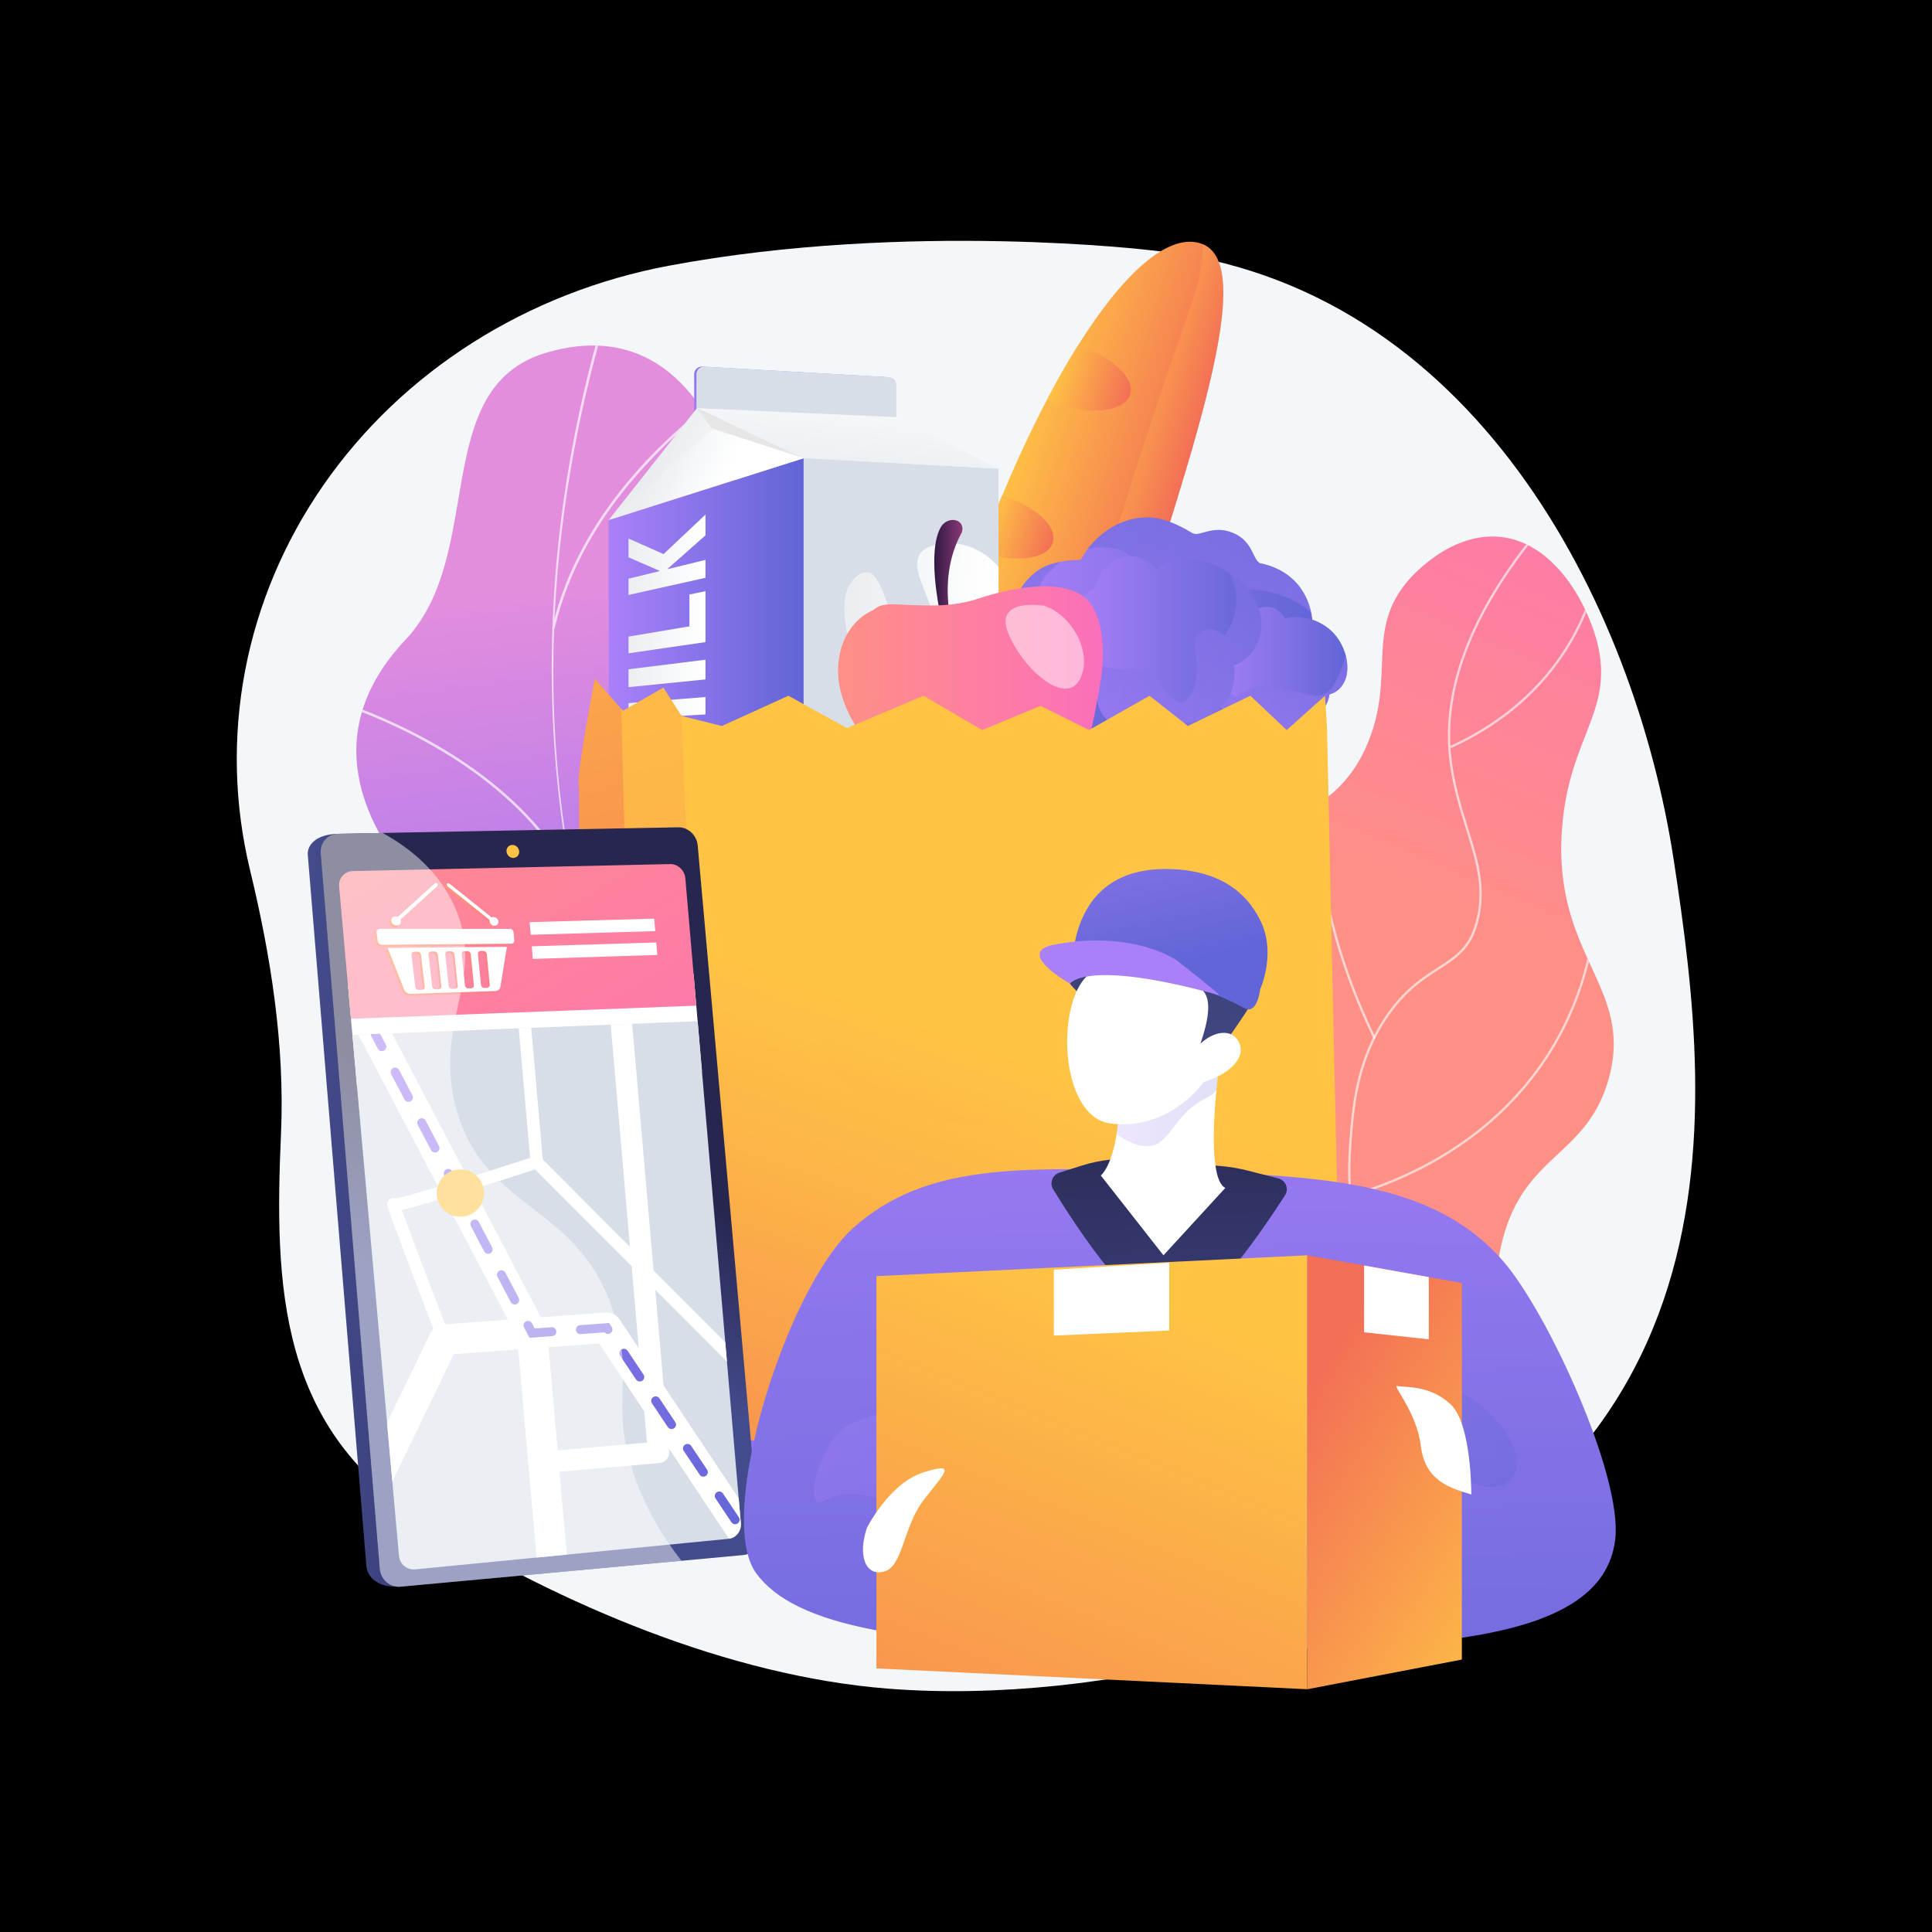 <?xml version="1.0" encoding="utf-8"?>
<!-- Generator: Adobe Illustrator 27.5.0, SVG Export Plug-In . SVG Version: 6.00 Build 0)  -->
<svg version="1.1" xmlns="http://www.w3.org/2000/svg" xmlns:xlink="http://www.w3.org/1999/xlink" x="0px" y="0px"
	 viewBox="0 0 3710 3710" style="enable-background:new 0 0 3710 3710;" xml:space="preserve">
<g id="Background">
	<g>
		<g>
			<rect style="fill:#00000000;" width="3710" height="3710"/>
		</g>
	</g>
</g>
<g id="Illustration">
	<g>
		<path style="fill:#F4F7FA;" d="M3214.149,1652.055C3138.237,1155.18,2827.002,544.734,2212.121,480.85
			c0,0-466.846-56.785-927.054,29.278c-273.134,51.078-512.632,203.127-664.176,421.66
			c-151.546,218.533-202.167,485.003-140.732,739.05c39.902,165.006,66.865,335.78,59.465,505.333
			c-12.879,295.091-5.469,570.538,280.91,746.522c255.704,157.134,577.511,295.721,884.519,319.995
			c208.641,16.496,442.618-10.198,643.709-64.518C3373.562,2901.339,3290.06,2148.929,3214.149,1652.055z"/>
		<g>
			<g>
				<defs>
					<path id="SVGID_1_" d="M2069.182,2811.389c-63.317-100.653-10.303-273.214,57.993-375.4
						c79.739-119.305,148.308-94.802,203.102-192.414c102.019-181.739-93.84-341.207-5.493-532.642
						c72.223-156.496,230.524-109.306,302.619-286.252c52.024-127.682-5.397-213.624,76.51-309.837
						c7.002-8.225,83.787-95.845,180.75-83.433c97.865,12.529,159.048,119.635,180.297,194.24
						c39.278,137.905-52.03,185.33-65.459,365.895c-18.282,245.833,140.145,303.443,89.269,481.673
						c-42.011,147.178-159.731,141.841-203.071,305.953c-40.244,152.393,46.64,212.372,9.741,312.302
						C2810.555,2921.364,2198.332,3016.692,2069.182,2811.389z"/>
				</defs>
				
					<linearGradient id="SVGID_00000071548487272481460390000010666297947071938233_" gradientUnits="userSpaceOnUse" x1="2775.513" y1="1813.054" x2="3284.256" y2="618.844">
					<stop  offset="0" style="stop-color:#FF9085"/>
					<stop  offset="1" style="stop-color:#FB6FBB"/>
				</linearGradient>
				
					<use xlink:href="#SVGID_1_"  style="overflow:visible;fill:url(#SVGID_00000071548487272481460390000010666297947071938233_);"/>
				<clipPath id="SVGID_00000160875523902613462190000013696414356902734489_">
					<use xlink:href="#SVGID_1_"  style="overflow:visible;"/>
				</clipPath>
				<g style="opacity:0.9;clip-path:url(#SVGID_00000160875523902613462190000013696414356902734489_);">
					<g style="opacity:0.7;">
						<path style="fill:#FFFFFF;" d="M2155.579,2970.514c-1.076,0-2.018-0.796-2.167-1.895c-0.165-1.2,0.674-2.307,1.872-2.472
							c103.952-14.294,200.345-49.705,286.507-105.248c81.602-52.607,165.979-107.001,201.153-203.364
							c26.585-72.829,9.052-125.366-13.145-191.877c-21.65-64.865-48.591-145.591-39.003-270.555
							c5.476-71.353,12.288-160.155,71.324-245.859c34.404-49.937,68.602-71.925,98.779-91.323
							c31.502-20.254,56.387-36.252,69.904-77.376c22.082-67.181,4.43-123.848-16.013-189.459
							c-12.64-40.579-25.712-82.538-31.739-132.67c-16.955-141.123,45.091-295.348,184.424-458.396
							c0.789-0.923,2.175-1.024,3.09-0.243c0.923,0.787,1.03,2.171,0.241,3.092c-138.498,162.077-200.203,315.169-183.397,455.022
							c5.973,49.736,18.988,91.5,31.571,131.889c20.666,66.333,38.513,123.62,15.99,192.135
							c-14.003,42.602-40.738,59.791-71.699,79.695c-29.825,19.176-63.635,40.91-97.534,90.123
							c-58.37,84.73-65.133,172.877-70.566,243.707c-9.519,124.079,17.265,204.339,38.789,268.828
							c22.469,67.325,40.217,120.503,13.107,194.772c-35.679,97.745-120.685,152.547-202.891,205.543
							c-86.709,55.895-183.7,91.528-288.291,105.91C2155.781,2970.507,2155.678,2970.514,2155.579,2970.514z"/>
					</g>
					<g style="opacity:0.7;">
						<path style="fill:#FFFFFF;" d="M2639.042,1994.753c-0.816,0-1.601-0.459-1.976-1.246
							c-90.159-188.023-107.995-335.216-107.084-425.585c0.992-98.095,23.714-152.478,23.943-153.016
							c0.479-1.116,1.777-1.625,2.875-1.158c1.114,0.475,1.635,1.763,1.16,2.878c-0.226,0.532-22.657,54.321-23.595,151.643
							c-0.869,89.851,16.932,236.233,106.651,423.343c0.525,1.091,0.065,2.401-1.026,2.925
							C2639.685,1994.682,2639.359,1994.753,2639.042,1994.753z"/>
					</g>
					<g style="opacity:0.7;">
						<path style="fill:#FFFFFF;" d="M2592.951,2298.891c-0.946,0-1.815-0.615-2.102-1.566c-0.345-1.16,0.314-2.382,1.474-2.728
							c239.853-71.73,354.542-215.255,408.516-323.026c58.466-116.743,60.273-217.714,60.285-218.721
							c0.015-1.202,0.996-2.167,2.194-2.167c0.008,0,0.015,0,0.027,0c1.21,0.013,2.179,1.005,2.167,2.217
							c-0.011,1.017-1.838,102.998-60.752,220.635c-54.361,108.545-169.827,253.087-411.181,325.263
							C2593.368,2298.86,2593.158,2298.891,2592.951,2298.891z"/>
					</g>
					<g style="opacity:0.7;">
						<path style="fill:#FFFFFF;" d="M2533.742,2808.438c-0.486,0-0.973-0.159-1.378-0.486
							c-185.94-150.309-249.43-309.384-269.95-416.362c-22.251-116.023-0.142-197.638,0.084-198.448
							c0.326-1.168,1.52-1.853,2.703-1.524c1.164,0.323,1.846,1.533,1.524,2.699c-0.226,0.804-22.078,81.615,0.042,196.686
							c20.417,106.198,83.547,264.147,268.353,413.536c0.942,0.762,1.088,2.143,0.325,3.084
							C2535.013,2808.16,2534.381,2808.438,2533.742,2808.438z"/>
					</g>
					<g style="opacity:0.7;">
						<path style="fill:#FFFFFF;" d="M2787.1,1436.013c-0.827,0-1.624-0.473-1.991-1.277c-0.509-1.101-0.027-2.403,1.076-2.91
							c172.653-79.478,243.181-207.944,271.941-301.718c31.195-101.71,21.389-185.727,21.29-186.564
							c-0.149-1.202,0.705-2.297,1.907-2.445c1.191-0.144,2.301,0.706,2.443,1.909c0.107,0.844,10.025,85.639-21.393,188.211
							c-29.005,94.691-100.146,224.397-274.357,304.591C2787.721,1435.948,2787.407,1436.013,2787.1,1436.013z"/>
					</g>
				</g>
			</g>
		</g>
		<g>
			<g>
				<g>
					<defs>
						<path id="SVGID_00000006693118356484286740000017377907292197704864_" d="M1446.144,2862.076
							c22.786,3.836,75.739-7.904,88.28-16.656c83.464-58.241,246.815-157.134,272.025-261.729
							c4.305-17.863-69.166-58.017-75.255-77.468c-40.629-36.97-57.016-47.275-78.375-101.397
							c-63.057-159.781,243.562-330.487-1.811-497.94c-179.732-122.656-368.348-105.27-253.143-407.17
							c115.204-301.901,41.637-938.294-349.471-822.249c-224.46,66.599-114.529,386.584-269.551,550.769
							c-147.31,156.018-115.43,331.062,46.286,500.796c161.715,169.734,31.593,222.803-78.311,380.223
							c-132.019,189.096,179.463,324.49,328.598,374.732C1195.514,2524.444,1474.021,2708.487,1446.144,2862.076z"/>
					</defs>
					
						<linearGradient id="SVGID_00000027586790740526860900000006722860883125857424_" gradientUnits="userSpaceOnUse" x1="1104.95" y1="1120.881" x2="1237.154" y2="2173.424">
						<stop  offset="0.004" style="stop-color:#E38DDD"/>
						<stop  offset="1" style="stop-color:#9571F6"/>
					</linearGradient>
					
						<use xlink:href="#SVGID_00000006693118356484286740000017377907292197704864_"  style="overflow:visible;fill:url(#SVGID_00000027586790740526860900000006722860883125857424_);"/>
					<clipPath id="SVGID_00000072997009439091469350000015723747968718414243_">
						<use xlink:href="#SVGID_00000006693118356484286740000017377907292197704864_"  style="overflow:visible;"/>
					</clipPath>
					<g style="opacity:0.7;clip-path:url(#SVGID_00000072997009439091469350000015723747968718414243_);">
						<g>
							<path style="fill:#FCFDFE;" d="M1665.003,2722.574l3.343-3.599c-554.37-515.23-742.979-1303.537-504.529-2108.718
								l-4.713-1.397c-113.006,381.598-130.305,774.403-50.023,1135.945C1193.48,2124.9,1385.715,2463.006,1665.003,2722.574z"/>
							<path style="fill:#FCFDFE;" d="M682.932,2181.555c206.956-4.485,522.205,89.592,702.739,209.719l2.721-4.091
								c-181.245-120.597-497.759-215.043-705.565-210.541L682.932,2181.555z"/>
							<path style="fill:#FCFDFE;" d="M1557.336,2620.187l4.21-2.534c-58.063-96.611-65.056-218.865-20.78-363.364
								c32.463-105.953,91.223-221.177,174.651-342.478l-4.051-2.784c-83.708,121.712-142.69,237.39-175.298,343.82
								C1491.366,2398.738,1498.521,2522.327,1557.336,2620.187z"/>
							<path style="fill:#FCFDFE;" d="M1099.679,1693.046l4.337-2.312c-100.081-187.735-298.903-290.301-448.072-343.288
								l-1.645,4.633C802.65,1404.773,1000.341,1506.701,1099.679,1693.046z"/>
							<path style="fill:#FCFDFE;" d="M1059.87,1207.67l4.793,1.086c53.002-233.735,245.906-395.223,356.174-470.681l-2.775-4.057
								C1307.199,809.885,1113.244,972.297,1059.87,1207.67z"/>
						</g>
					</g>
				</g>
			</g>
		</g>
		<g>
			<g>
				<g>
					
						<linearGradient id="SVGID_00000155860630810810950790000014013381015450997943_" gradientUnits="userSpaceOnUse" x1="3532.662" y1="1668.488" x2="3872.183" y2="1668.488" gradientTransform="matrix(0.956 0.293 -0.293 0.956 -1065.761 -1401.252)">
						<stop  offset="0" style="stop-color:#FFC444"/>
						<stop  offset="0.314" style="stop-color:#FBA94A"/>
						<stop  offset="0.996" style="stop-color:#F36F56"/>
					</linearGradient>
					<path style="fill:url(#SVGID_00000155860630810810950790000014013381015450997943_);" d="M2125.958,1385.505
						c-141.032,459.748-207.713,784.83-332.002,746.704c-9.994-3.066-19.101-8.536-27.31-16.178
						c-31.557-29.26-50.026-90.985-55.748-176.028c-2.339-34.521-2.572-72.91-0.729-114.562
						c2.183-48.507,7.156-101.359,14.865-157.655c5.138-37.2,9.957-76.332,17.549-116.297
						c12.526-66.52,30.257-136.031,45.139-209.476l0.107-0.349c0.022-0.07,0.022-0.07,0.043-0.14l34.224-111.564
						c18.077-58.928,35.724-116.457,59.604-169.857c0.15-0.489,0.347-0.888,0.565-1.356l0.021-0.07
						c2.53-8.248,5.251-16.362,8.223-24.322c0.257-0.839,0.611-1.724,0.937-2.542c5.028-13.907,10.558-27.43,16.25-40.75
						c0.673-1.706,1.399-3.318,2.05-4.955c4.887-11.426,9.767-22.854,14.582-34.073c0.311-0.746,0.615-1.494,0.919-2.242
						c27.639-66.166,56.367-127.409,85.382-182.599c19.347-36.894,38.926-71.04,58.322-102.107
						c87.611-140.005,173.22-217.143,235.784-197.951c1.816,0.557,3.542,1.162,5.225,1.908
						C2424.367,517.446,2264.975,932.328,2125.958,1385.505z"/>
					
						<linearGradient id="SVGID_00000080183982650624929760000003828467321578151053_" gradientUnits="userSpaceOnUse" x1="3577.173" y1="1114.472" x2="3726.772" y2="1114.472" gradientTransform="matrix(0.956 0.293 -0.293 0.956 -1065.761 -1401.252)">
						<stop  offset="0" style="stop-color:#FFC444"/>
						<stop  offset="0.314" style="stop-color:#FBA94A"/>
						<stop  offset="0.996" style="stop-color:#F36F56"/>
					</linearGradient>
					<path style="fill:url(#SVGID_00000080183982650624929760000003828467321578151053_);" d="M2170.16,757.241
						c-9.456,30.827-67.622,40.44-129.838,21.355c-10.485-3.216-20.477-7.046-29.693-11.403
						c19.347-36.894,38.926-71.04,58.322-102.107c1.906,0.508,3.797,1.088,5.681,1.666
						C2136.847,685.838,2179.638,726.345,2170.16,757.241z"/>
					
						<linearGradient id="SVGID_00000003069190746462545880000013871880667511478964_" gradientUnits="userSpaceOnUse" x1="3538.868" y1="1430.718" x2="3668.288" y2="1430.718" gradientTransform="matrix(0.956 0.293 -0.293 0.956 -1065.761 -1401.252)">
						<stop  offset="0" style="stop-color:#FFC444"/>
						<stop  offset="0.314" style="stop-color:#FBA94A"/>
						<stop  offset="0.996" style="stop-color:#F36F56"/>
					</linearGradient>
					<path style="fill:url(#SVGID_00000003069190746462545880000013871880667511478964_);" d="M2021.678,1041.82
						c-9.457,30.827-67.445,39.864-129.661,20.778c-3.7-1.135-7.65-1.477-11.225-2.802c13.969-37.55,28.902-74.01,43.188-107.868
						l1.816,0.557C1988.011,971.57,2031.156,1010.924,2021.678,1041.82z"/>
					
						<linearGradient id="SVGID_00000011734730742612772340000017031689664066816424_" gradientUnits="userSpaceOnUse" x1="3532.663" y1="1728.673" x2="3624.427" y2="1728.673" gradientTransform="matrix(0.956 0.293 -0.293 0.956 -1065.761 -1401.252)">
						<stop  offset="0" style="stop-color:#FFC444"/>
						<stop  offset="0.314" style="stop-color:#FBA94A"/>
						<stop  offset="0.996" style="stop-color:#F36F56"/>
					</linearGradient>
					<path style="fill:url(#SVGID_00000011734730742612772340000017031689664066816424_);" d="M1892.173,1314.401
						c-8.148,26.563-52.527,37.346-104.452,27.613l0.107-0.349c0.022-0.07,0.022-0.07,0.043-0.14l33.302-108.558
						C1869.645,1253.953,1900.343,1287.768,1892.173,1314.401z"/>
					
						<linearGradient id="SVGID_00000124880143509086990120000006631174204437619889_" gradientUnits="userSpaceOnUse" x1="3550.954" y1="2057.377" x2="3668.31" y2="2057.377" gradientTransform="matrix(0.956 0.293 -0.293 0.956 -1065.761 -1401.252)">
						<stop  offset="0" style="stop-color:#FFC444"/>
						<stop  offset="0.314" style="stop-color:#FBA94A"/>
						<stop  offset="0.996" style="stop-color:#F36F56"/>
					</linearGradient>
					<path style="fill:url(#SVGID_00000124880143509086990120000006631174204437619889_);" d="M1837.62,1641.827
						c-8.577,27.961-57.146,38.453-112.586,25.959c5.138-37.2,9.957-76.332,17.549-116.297
						C1804.543,1570.65,1847.076,1611,1837.62,1641.827z"/>
					
						<linearGradient id="SVGID_00000054251506617430361610000008089335503148326817_" gradientUnits="userSpaceOnUse" x1="3600.318" y1="2325.283" x2="3697.567" y2="2325.283" gradientTransform="matrix(0.956 0.293 -0.293 0.956 -1065.761 -1401.252)">
						<stop  offset="0" style="stop-color:#FFC444"/>
						<stop  offset="0.314" style="stop-color:#FBA94A"/>
						<stop  offset="0.996" style="stop-color:#F36F56"/>
					</linearGradient>
					<path style="fill:url(#SVGID_00000054251506617430361610000008089335503148326817_);" d="M1786.24,1909.043
						c-6.583,21.46-36.706,32.64-75.342,30.96c-2.339-34.521-2.572-72.91-0.729-114.562
						C1761.597,1846.265,1794.689,1881.501,1786.24,1909.043z"/>
				</g>
				
					<linearGradient id="SVGID_00000098927599268734618720000001536809298904372130_" gradientUnits="userSpaceOnUse" x1="3739.546" y1="1668.634" x2="3872.183" y2="1668.634" gradientTransform="matrix(0.956 0.293 -0.293 0.956 -1065.761 -1401.252)">
					<stop  offset="0" style="stop-color:#FFC444"/>
					<stop  offset="0.314" style="stop-color:#FBA94A"/>
					<stop  offset="0.996" style="stop-color:#F36F56"/>
				</linearGradient>
				<path style="opacity:0.4;fill:url(#SVGID_00000098927599268734618720000001536809298904372130_);" d="M2125.958,1385.505
					c-141.032,459.748-207.713,784.83-332.002,746.704c-9.994-3.066-19.101-8.536-27.31-16.178
					c21.508-35.466,54.553-78.865,91.184-130.955c74.037-105.469,176.292-395.93,209.895-632.883
					c33.521-236.902,155.95-583.659,217.341-759.851c20.069-57.704,26.025-96.794,24.894-123.298
					C2424.367,517.446,2264.975,932.328,2125.958,1385.505z"/>
			</g>
			<g>
				
					<linearGradient id="SVGID_00000096766190112952804280000008422447626227624590_" gradientUnits="userSpaceOnUse" x1="1924.458" y1="1549.039" x2="2247.743" y2="1549.039">
					<stop  offset="0" style="stop-color:#AA80F9"/>
					<stop  offset="0.996" style="stop-color:#6165D7"/>
				</linearGradient>
				<path style="fill:url(#SVGID_00000096766190112952804280000008422447626227624590_);" d="M1926.118,1518.628
					c-3.082,16.507-1.356,33.685,0.997,50.165c2.316,16.217,6.508,31.885,20.498,41.99c3.017,2.179,6.252,4.143,9.702,5.555
					c3.781,1.548,8.453,2.083,11.79,4.515c5.503,4.009,7.848,12.59,12.193,17.812c10.509,12.629,25.025,19.936,41.287,21.57
					c3.882,0.39,8.032,0.528,11.613,2.221c4.048,1.914,7.148,5.628,10.633,8.358c6.596,5.166,14.048,7.581,22.387,7.651
					c7.802,0.065,15.546-1.944,22.982-4.135c8.775-2.586,17.527-5.251,26.29-7.878c8.728-2.616,17.524-5.068,26.187-7.893
					c7.166-2.337,14.222-5.44,19.771-10.659c6-5.643,8.47-13.148,11.373-20.619c1.377-3.544,2.881-7.521,5.854-10.064
					c2.936-2.511,6.933-3.454,10.591-4.371c14.962-3.75,29.076-9.431,39.749-21.047c9.233-10.049,14.094-24.222,11.99-37.832
					c-0.187-1.207-0.446-2.394-0.743-3.571c1.483-0.83,2.678-2.083,3.22-3.746c8.936-27.382-0.863-59.516-24.869-76.19
					c-6.699-4.653-13.771-6.881-21.139-10.129c-7.05-3.109-10.457-10.123-15.496-15.572c-10.903-11.792-24.978-10.618-39.524-8.477
					c-6.617,0.974-12.964,1.657-19.282-1.035c-7.271-3.097-13.635-7.94-20.868-11.108c-7.364-3.226-15.201-4.502-23.138-2.979
					c-7.059,1.354-13.884,4.612-21.097,5.022c-8.034,0.456-15.899-3.518-23.655-5.083c-7.105-1.433-14.549-1.799-21.771-1.232
					c-15.02,1.177-30.679,6.635-42.318,16.374c-6.309,5.279-11.88,11.737-14.743,19.558c-1.443,3.942-2.131,7.836-2.571,11.989
					c-0.387,3.654-0.591,7.21-2.978,10.164c-2.574,3.186-6.096,5.592-9.002,8.46c-2.898,2.862-5.292,6.096-7.443,9.546
					C1930.287,1502.859,1927.608,1510.65,1926.118,1518.628z"/>
				
					<linearGradient id="SVGID_00000123427903437361015340000001309261369960948377_" gradientUnits="userSpaceOnUse" x1="731.937" y1="1595.055" x2="763.838" y2="1910.881" gradientTransform="matrix(-0.768 -0.64 -0.64 0.768 3809.117 645.178)">
					<stop  offset="0" style="stop-color:#AA80F9"/>
					<stop  offset="0.996" style="stop-color:#6165D7"/>
				</linearGradient>
				<path style="opacity:0.4;fill:url(#SVGID_00000123427903437361015340000001309261369960948377_);" d="M1943.472,1485.067
					c13.819,25.957,30.469,50.75,43.983,76.917c8.948,15.161,24.113,24.711,38.367,33.503c15.922,8.64,35.331,9.395,52.311,1.963
					c33.356-12.287,54.124-42.767,91.575-47.019c24.912-2.269,49.222-1.976,72.484,5.058c1.53,13.137-3.287,26.633-12.176,36.308
					c-10.673,11.617-24.787,17.297-39.749,21.048c-3.658,0.917-7.655,1.859-10.591,4.371c-2.973,2.542-4.477,6.52-5.853,10.064
					c-2.903,7.472-5.373,14.976-11.373,20.619c-5.549,5.219-12.604,8.322-19.771,10.659c-8.662,2.825-17.459,5.277-26.187,7.893
					c-8.762,2.626-17.515,5.292-26.29,7.878c-7.436,2.191-15.18,4.201-22.982,4.136c-8.339-0.07-15.792-2.485-22.387-7.651
					c-3.486-2.73-6.586-6.444-10.634-8.357c-3.581-1.693-7.731-1.831-11.613-2.222c-16.263-1.634-30.779-8.941-41.287-21.57
					c-4.345-5.222-6.69-13.803-12.193-17.812c-3.337-2.432-8.009-2.968-11.79-4.515c-3.45-1.412-6.685-3.377-9.701-5.555
					c-13.99-10.104-18.182-25.773-20.498-41.989c-2.353-16.48-4.079-33.658-0.997-50.166c1.489-7.978,4.169-15.769,8.471-22.67
					c2.151-3.45,4.545-6.684,7.443-9.546C1942.497,1485.953,1942.982,1485.507,1943.472,1485.067z"/>
				
					<linearGradient id="SVGID_00000048497851924500289560000010430295831461625480_" gradientUnits="userSpaceOnUse" x1="467.425" y1="750.606" x2="901.76" y2="1671.779" gradientTransform="matrix(-0.768 -0.64 -0.64 0.768 3809.117 645.178)">
					<stop  offset="0" style="stop-color:#AA80F9"/>
					<stop  offset="0.996" style="stop-color:#6165D7"/>
				</linearGradient>
				<path style="fill:url(#SVGID_00000048497851924500289560000010430295831461625480_);" d="M2142.945,1311.607
					c-14.033-16.185-33.691-28.171-54.788-31.537c5.673-21.236-1.935-45.408-21.11-58.88c-25.012-17.573-54.576-14.663-80.913-3.346
					c-22.09-6.729-46.98-5.728-68.05,3.507c-46.581,20.417-66.555,73.41-52.472,119.785c-20.295,5.995-36.829,21.843-42.968,42.861
					c-7.788,26.665,3.173,53.536,24.114,70.718c10.63,8.721,22.853,15.173,34.296,22.711c12.589,8.293,20.495,18.577,30.031,29.976
					c18.672,22.317,46.912,35.175,76.138,33.58c25.932-1.415,49.402-14.789,65.418-34.561c15.725,9.038,34.844,10.897,52.824,6.898
					c25.595-5.693,46.135-22.687,57.984-45.915C2187.431,1420.39,2177.273,1351.198,2142.945,1311.607z"/>
				<g>
					
						<linearGradient id="SVGID_00000099622230094630201200000004667634020158508164_" gradientUnits="userSpaceOnUse" x1="1932.001" y1="1308.584" x2="2531.439" y2="1308.584">
						<stop  offset="0" style="stop-color:#AA80F9"/>
						<stop  offset="0.996" style="stop-color:#6165D7"/>
					</linearGradient>
					<path style="fill:url(#SVGID_00000099622230094630201200000004667634020158508164_);" d="M2357.828,1551.336
						c13.758-1.94,52.254-13.203,72.471-33.35c21.311-21.237,17.715-64.153,26.361-75.021c8.646-10.868,34.146-18.547,50.792-39.053
						c24.099-29.687,32.009-70.556,14.595-95.626c-7.496-10.792-29.383-28.082-26.411-43.907
						c3.371-7.789,28.134-22.273,24.71-70.476c-2.732-38.476-24.895-96.898-101.052-112.468
						c-14.898-8.675-13.049-42.11-52.011-58.229c-38.963-16.119-63.497,8.729-77.714,0.451
						c-14.217-8.278-48.443-29.043-83.347-29.996c-40.66-1.11-79.477,17.6-109.097,50.138c-7.378,8.105-13.571,16.952-18.948,26.123
						c-2.255,3.846-2.873,5.247-7.301,5.448c-5.24,0.238-10.307,0.161-15.613,0.724c-18.818,1.998-40.732,5.905-57.767,16.473
						c-34.406,21.345-54.362,60.831-56.651,96.394c-2.17,33.719,31.627,94.157,28.067,104.25
						c-3.56,10.093-38.451,43.054-36.859,83.462c2.026,51.397,27.478,93.798,73.992,116.274
						c20.507,9.909,77.106,23.006,92.059,33.004c14.953,9.998,12.003,57.993,35.466,79.296
						c25.474,23.128,53.38,21.604,92.481,10.471c21.147-6.021,33.905-3.222,51.404-17.73c20.173,6.2,46.711-4.954,63.576-21.451
						C2348.656,1569.08,2344.07,1553.277,2357.828,1551.336z"/>
				</g>
				<g style="opacity:0.4;">
					
						<linearGradient id="SVGID_00000021828266344814852390000001799702255147915448_" gradientUnits="userSpaceOnUse" x1="652.457" y1="1311.797" x2="1060.274" y2="1311.797" gradientTransform="matrix(-0.768 -0.64 -0.64 0.768 3809.117 645.178)">
						<stop  offset="0" style="stop-color:#AA80F9"/>
						<stop  offset="0.996" style="stop-color:#6165D7"/>
					</linearGradient>
					<path style="fill:url(#SVGID_00000021828266344814852390000001799702255147915448_);" d="M2415.881,1132.812
						c-53.677-7.724-92.486,37.012-142.37,43.237c-49.884,6.225-61.721-59.124-89.171-92.781
						c-9.554-12.583-22.445-24.863-35.333-27.894c-19.948-5.263-40.609-5.564-60.525-1.051c2.696-3.615,5.561-7.137,8.644-10.524
						c29.62-32.538,68.436-51.248,109.096-50.138c34.904,0.952,69.13,21.718,83.348,29.996c14.217,8.279,38.751-16.57,77.714-0.451
						c38.963,16.119,37.113,49.554,52.011,58.229c64.961,13.281,90.632,57.74,98.473,94.405c-1.058-0.803-2.115-1.605-3.172-2.409
						C2487.3,1150.692,2453.334,1137.809,2415.881,1132.812z"/>
					
						<linearGradient id="SVGID_00000160168788342781608620000014577805909568900481_" gradientUnits="userSpaceOnUse" x1="500.474" y1="1638.808" x2="1111.156" y2="1638.808" gradientTransform="matrix(-0.768 -0.64 -0.64 0.768 3809.117 645.178)">
						<stop  offset="0" style="stop-color:#AA80F9"/>
						<stop  offset="0.996" style="stop-color:#6165D7"/>
					</linearGradient>
					<path style="fill:url(#SVGID_00000160168788342781608620000014577805909568900481_);" d="M1997.497,1092.569
						c11.701-7.259,25.704-11.375,39.425-13.889c-21.046,17.833-50.914,41.419-36.95,66.785
						c23.206,42.452,71.882,69.13,85.688,119.164c14.11,53.37-38.347,86.736-81.103,106.606
						c-15.313,7.281-16.524,21.685-11.063,35.482c14.411,38.208,47.47,68.831,86.895,77.012
						c93.405,19.241,181.799-7.308,276.261-13.388c25.018-2.278,46.855,15.913,65.811,30.163c8.9-7.907,17.506-16.113,25.887-24.552
						c-2.842,14.915-7.24,31.262-18.049,42.034c-20.217,20.147-58.713,31.409-72.471,33.35c-13.758,1.94-9.172,17.744-16.795,25.202
						c-16.865,16.497-43.404,27.651-63.576,21.451c-17.499,14.508-30.257,11.709-51.404,17.73
						c-39.101,11.132-67.008,12.656-92.481-10.472c-23.464-21.303-20.514-69.298-35.467-79.296
						c-14.953-9.999-71.552-23.096-92.059-33.004c-46.514-22.475-71.967-64.876-73.992-116.274
						c-1.593-40.408,33.299-73.369,36.858-83.462c3.56-10.093-30.237-70.53-28.066-104.25
						C1943.134,1153.399,1963.091,1113.913,1997.497,1092.569z"/>
				</g>
				
					<linearGradient id="SVGID_00000131347595086475398000000012600435585289523898_" gradientUnits="userSpaceOnUse" x1="585.048" y1="1727.681" x2="2116.945" y2="839.228" gradientTransform="matrix(-0.768 -0.64 -0.64 0.768 3809.117 645.178)">
					<stop  offset="0" style="stop-color:#AA80F9"/>
					<stop  offset="0.996" style="stop-color:#6165D7"/>
				</linearGradient>
				<path style="fill:url(#SVGID_00000131347595086475398000000012600435585289523898_);" d="M2052.474,1350.121
					c137.645,110.258,176.802,308.588,176.802,308.588l128.098-80.146c-175.436-201.404-134.527-284.584-136.002-370.605
					c0,0-10.671-20.942-18.07,3.086c-3.91,12.698-9.186,64.114-0.521,121.265c-41.434-61.334-34.929-114.915-49.333-131.323
					c-4.896-5.578-18.542-4.005-18.542-4.005s19.979,144.669,98.709,301.252c0,0-87.912-152.488-137.289-187.006
					c-9.242-6.277-15.604,1.615-8.213,16.218c0,0,22.607,26.274,47.621,71.106c-44.147-38.188-51.537-47.372-67.094-60.334
					C2053.083,1325.256,2045.358,1335.611,2052.474,1350.121z"/>
				
					<linearGradient id="SVGID_00000136395634006634349740000016377544976432615584_" gradientUnits="userSpaceOnUse" x1="2314.324" y1="1290.278" x2="2587.336" y2="1290.278">
					<stop  offset="0" style="stop-color:#AA80F9"/>
					<stop  offset="0.996" style="stop-color:#6165D7"/>
				</linearGradient>
				<path style="fill:url(#SVGID_00000136395634006634349740000016377544976432615584_);" d="M2553.12,1333.228
					c17.424-3.896,29.896-19.942,33.086-38.278c3.903-22.439-2.631-46.419-14.675-65.414
					c-22.236-35.069-64.891-51.019-104.443-42.254c-6.109-12.031-18.265-21.051-31.94-22.134
					c-12.602-0.999-23.81,4.25-31.583,12.967c-7.071-0.323-14.09,0.209-20.841,1.906c-16.728,4.205-30.928,19.311-31.092,36.227
					c-23.087,8.35-35.397,37.239-37.042,60.522c-1.174,16.623,1.203,35.196,13.749,47.369c5.207,5.053,12.168,6.099,12.812,13.929
					c0.614,7.453,1.374,14.691,4.271,21.688c5.794,13.994,16.508,25.395,29.82,32.523c5.695,3.049,12.135,5.212,18.522,6.205
					c7.333,1.14,16.202-1.725,23.106,0.282c3.982,1.158,7.724,5.404,11.085,7.736c3.189,2.212,6.502,4.239,10.12,5.666
					c6.779,2.674,14.024,3.64,21.28,3.297c13.934-0.66,27.325-6.73,39.083-13.838
					C2522.933,1386.816,2548.959,1362.727,2553.12,1333.228z"/>
				
					<linearGradient id="SVGID_00000069392876978436558740000018133019789019359378_" gradientUnits="userSpaceOnUse" x1="514.256" y1="1373.848" x2="746.069" y2="1373.848" gradientTransform="matrix(-0.768 -0.64 -0.64 0.768 3809.117 645.178)">
					<stop  offset="0" style="stop-color:#AA80F9"/>
					<stop  offset="0.996" style="stop-color:#6165D7"/>
				</linearGradient>
				<path style="opacity:0.4;fill:url(#SVGID_00000069392876978436558740000018133019789019359378_);" d="M2355.717,1321.597
					c6.521,6.974,16.075,19.557,20.775,15.766c42.904-36.701,98.252-10.63,146.168-1.54c28.203,4.999,43.058-25.783,51.242-46.709
					c3.904-9.067,7.687-20.261,9.978-31.885c3.433,12.303,4.497,25.25,2.327,37.722c-3.19,18.336-15.663,34.383-33.086,38.278
					c-4.161,29.5-30.187,53.589-54.682,68.398c-11.758,7.108-25.149,13.178-39.083,13.838c-7.257,0.343-14.501-0.622-21.28-3.297
					c-3.618-1.427-6.932-3.455-10.121-5.667c-3.361-2.331-7.103-6.578-11.084-7.736c-6.904-2.007-15.773,0.857-23.106-0.282
					c-6.386-0.992-12.826-3.156-18.522-6.204c-13.312-7.128-24.026-18.529-29.82-32.523c-2.897-6.998-3.657-14.236-4.271-21.688
					c-0.645-7.831-7.605-8.877-12.812-13.929c-12.545-12.173-14.923-30.747-13.749-47.369c0.087-1.229,0.21-2.477,0.356-3.733
					C2328.358,1289.047,2340.977,1305.572,2355.717,1321.597z"/>
				
					<linearGradient id="SVGID_00000027575877887693710330000001851661701393615758_" gradientUnits="userSpaceOnUse" x1="1839.343" y1="1428.946" x2="2160.22" y2="1428.946">
					<stop  offset="0" style="stop-color:#AA80F9"/>
					<stop  offset="0.996" style="stop-color:#6165D7"/>
				</linearGradient>
				<path style="fill:url(#SVGID_00000027575877887693710330000001851661701393615758_);" d="M2100.321,1280.51
					c-14.978-12.127-33.258-19.769-51.176-26.395c-17.632-6.521-35.737-10.848-53.576-2.247c-3.847,1.854-7.596,4.047-10.906,6.757
					c-3.627,2.971-6.72,7.393-10.997,9.433c-7.052,3.364-16.994,1.044-24.638,2.577c-18.486,3.708-33.79,14.368-44.322,29.889
					c-2.515,3.705-4.92,7.818-8.585,10.508c-4.142,3.04-9.584,4.14-14.243,6.167c-8.817,3.836-15.325,10.038-19.95,18.417
					c-4.328,7.839-6.53,16.752-8.38,25.455c-2.183,10.269-4.274,20.559-6.409,30.838c-2.127,10.237-4.457,20.456-6.337,30.742
					c-1.556,8.509-2.278,17.325-0.042,25.776c2.418,9.138,8.644,15.73,14.599,22.741c2.825,3.326,6.017,7.016,6.96,11.405
					c0.931,4.335-0.301,8.884-1.374,13.077c-4.388,17.15-6.364,34.497-0.469,51.615c5.099,14.807,16.749,27.455,31.634,32.766
					c1.32,0.471,2.661,0.857,4.01,1.201c0.028,1.951,0.64,3.841,2.021,5.297c22.756,23.975,60.54,31.638,90.483,16.516
					c8.356-4.22,14.467-10.141,21.77-15.803c6.988-5.417,15.929-5.025,24.181-7.134c17.857-4.563,24.361-19.411,30.144-35.261
					c2.631-7.211,5.409-13.99,11.576-18.896c7.097-5.646,15.461-9.425,22.61-14.994c7.278-5.67,12.847-12.883,15.646-21.726
					c2.489-7.864,2.929-16.533,6.455-24.036c3.928-8.358,12.235-14.125,18.051-21.098c5.328-6.388,9.762-13.702,13.136-21.301
					c7.016-15.802,10.061-34.588,6.589-51.656c-1.882-9.252-5.357-18.402-11.687-25.563c-3.19-3.609-6.745-6.432-10.697-9.144
					c-3.476-2.386-6.954-4.535-8.631-8.558c-1.809-4.339-2.314-9.207-3.622-13.707c-1.305-4.489-3.262-8.671-5.569-12.727
					C2113.96,1293.331,2107.56,1286.371,2100.321,1280.51z"/>
				
					<linearGradient id="SVGID_00000054976807692697779910000000271317181912302223_" gradientUnits="userSpaceOnUse" x1="758.356" y1="1814.35" x2="1054.914" y2="1814.35" gradientTransform="matrix(-0.768 -0.64 -0.64 0.768 3809.117 645.178)">
					<stop  offset="0" style="stop-color:#AA80F9"/>
					<stop  offset="0.996" style="stop-color:#6165D7"/>
				</linearGradient>
				<path style="opacity:0.4;fill:url(#SVGID_00000054976807692697779910000000271317181912302223_);" d="M1881.876,1317.199
					c4.659-2.027,10.101-3.128,14.244-6.167c3.665-2.69,6.071-6.803,8.585-10.508c8.409-12.393,19.868-21.673,33.552-26.803
					c-1.156,1.828-2.309,3.658-3.462,5.489c-1.516,1.82-3.486,7.885-4.092,10.463c-15.158,27.447-42.597,58.535-27.43,86.583
					c7.281,15.313,28.054,21.83,36.093,36.233c13.65,20.619,5.163,47.458,9.867,71.414c2.429,17.437-0.752,37.907,19.264,45.333
					c33.077,11.969,70.157,12.259,103.137,1.526c-3.131,4.147-5.062,9.007-6.915,14.084c-5.783,15.85-12.287,30.698-30.144,35.261
					c-8.252,2.109-17.193,1.716-24.181,7.133c-7.303,5.662-13.415,11.583-21.77,15.803c-29.943,15.121-67.728,7.458-90.483-16.517
					c-1.381-1.455-1.993-3.346-2.021-5.296c-1.349-0.343-2.69-0.73-4.01-1.201c-14.885-5.31-26.535-17.958-31.634-32.766
					c-5.895-17.118-3.919-34.465,0.469-51.615c1.073-4.194,2.305-8.742,1.374-13.077c-0.943-4.39-4.136-8.08-6.96-11.405
					c-5.955-7.011-12.181-13.604-14.599-22.741c-2.236-8.451-1.514-17.268,0.042-25.777c1.881-10.286,4.211-20.504,6.338-30.741
					c2.136-10.279,4.226-20.569,6.409-30.838c1.85-8.703,4.052-17.615,8.38-25.455
					C1866.552,1327.237,1873.059,1321.035,1881.876,1317.199z"/>
				
					<linearGradient id="SVGID_00000062903305180691618720000001697120096757552788_" gradientUnits="userSpaceOnUse" x1="2052.078" y1="1234.605" x2="2422.234" y2="1234.605">
					<stop  offset="0" style="stop-color:#AA80F9"/>
					<stop  offset="0.996" style="stop-color:#6165D7"/>
				</linearGradient>
				<path style="fill:url(#SVGID_00000062903305180691618720000001697120096757552788_);" d="M2281.884,1073.559
					c-22.15-0.402-44.962,6.425-62.14,20.319c-12.406-19.048-36.255-29.916-59.876-24.487c-30.811,7.08-49.019,31.826-58.531,59.906
					c-20.451,12.333-36.895,32.164-44.365,54.753c-16.515,49.94,10.421,101.947,55.821,123.19
					c-9.426,19.752-8.674,43.426,3.243,62.682c15.118,24.43,43.361,34.585,71.056,30.364c14.058-2.143,27.472-7.08,41.181-10.666
					c15.083-3.946,28.459-2.912,43.819-2.362c30.074,1.075,59.491-11.747,78.477-35.324c16.845-20.919,22.793-48.215,18.666-74.206
					c17.825-5.842,32.477-19.257,41.836-35.849c13.323-23.619,14.461-51.166,4.794-76.341
					C2396.3,1114.583,2336.068,1074.543,2281.884,1073.559z"/>
				
					<linearGradient id="SVGID_00000034060384819035072750000015159825940988654266_" gradientUnits="userSpaceOnUse" x1="668.186" y1="1459.755" x2="1007.905" y2="1459.755" gradientTransform="matrix(-0.768 -0.64 -0.64 0.768 3809.117 645.178)">
					<stop  offset="0" style="stop-color:#AA80F9"/>
					<stop  offset="0.996" style="stop-color:#6165D7"/>
				</linearGradient>
				<path style="opacity:0.4;fill:url(#SVGID_00000034060384819035072750000015159825940988654266_);" d="M2081.412,1245.676
					c14.107,34.872,54.137,40.475,88.556,39.863c40.181-1.978,56.715,41.082,88.711,60.03c6.217,3.638,13.041,4.698,19.256-0.913
					c27.591-29.42,20.61-69.145,16.358-106.596c-3.035-14.859,8.639-25.171,23.346-29.874c13.191-2.883,24.867,5.303,33.966,12.883
					c25.528-34.673,29.316-84.198,9.065-121.038c24.808,16.563,45.254,39.619,55.195,65.507c9.667,25.175,8.53,52.723-4.793,76.341
					c-9.359,16.591-24.011,30.007-41.836,35.849c4.127,25.99-1.82,53.286-18.666,74.205c-18.986,23.577-48.403,36.399-78.477,35.324
					c-15.36-0.549-28.735-1.583-43.819,2.363c-13.709,3.586-27.124,8.523-41.182,10.665c-27.695,4.221-55.938-5.934-71.056-30.364
					c-11.916-19.256-12.668-42.931-3.243-62.682c-45.4-21.243-72.335-73.25-55.821-123.19c4.739-14.332,13.1-27.545,23.795-38.446
					C2069.245,1177.657,2068.308,1213.606,2081.412,1245.676z"/>
				
					<linearGradient id="SVGID_00000178206156444784586480000015013493200902530951_" gradientUnits="userSpaceOnUse" x1="543.526" y1="1587.331" x2="538.406" y2="1906.011" gradientTransform="matrix(-0.768 -0.64 -0.64 0.768 3809.117 645.178)">
					<stop  offset="0" style="stop-color:#AA80F9"/>
					<stop  offset="0.996" style="stop-color:#6165D7"/>
				</linearGradient>
				<path style="fill:url(#SVGID_00000178206156444784586480000015013493200902530951_);" d="M2355.901,1574.84
					c-17.967-14.967-132.164,35.509-128.098,80.147C2231.868,1699.624,2391.365,1604.384,2355.901,1574.84z"/>
			</g>
			<g>
				
					<linearGradient id="SVGID_00000150785587483794639350000010412979412713166477_" gradientUnits="userSpaceOnUse" x1="1514.997" y1="856.463" x2="1547.902" y2="547.657">
					<stop  offset="0" style="stop-color:#AA80F9"/>
					<stop  offset="0.996" style="stop-color:#6165D7"/>
				</linearGradient>
				<path style="fill:url(#SVGID_00000150785587483794639350000010412979412713166477_);" d="M1716.712,809.945l-383.691-2.833
					V718.51c0-8.352,7.022-14.986,15.361-14.511l354.622,20.195c7.694,0.438,13.708,6.805,13.708,14.511V809.945z"/>
				<path style="fill:#D8DEE8;" d="M1721.105,809.945l-383.691-21.851V718.51c0-8.352,7.022-14.986,15.361-14.511l354.622,20.195
					c7.694,0.438,13.708,6.805,13.708,14.511V809.945z"/>
				<g>
					<polygon style="fill:#D8DEE8;" points="1917.479,1947.288 1542.976,1968.105 1542.976,879.172 1917.479,899.984 					"/>
					<g>
						
							<linearGradient id="SVGID_00000096031412729331186100000015847019155306191775_" gradientUnits="userSpaceOnUse" x1="1620.841" y1="1502.128" x2="1877.734" y2="1516.287">
							<stop  offset="0.004" style="stop-color:#EBEFF2"/>
							<stop  offset="1" style="stop-color:#FFFFFF"/>
						</linearGradient>
						<path style="fill:url(#SVGID_00000096031412729331186100000015847019155306191775_);" d="M1794.484,1047.058
							c-95.631,24.204,54.089,148.341-30.395,174.286c-67.082,20.6-59.088-166.233-120.472-113.195
							c-62.172,53.717,20.373,213.906,62.207,336.899c41.475,121.934,43.638,297.965-81.173,267.107
							c-34.904-8.629-60.286-21.254-81.675-35.247v291.197l374.503-20.817v-858.743
							C1887.704,1054.99,1844.96,1034.282,1794.484,1047.058z"/>
					</g>
				</g>
				<g>
					
						<linearGradient id="SVGID_00000121961557981708773800000015616590542387436466_" gradientUnits="userSpaceOnUse" x1="1168.908" y1="1423.985" x2="1543.172" y2="1423.985">
						<stop  offset="0" style="stop-color:#AA80F9"/>
						<stop  offset="0.996" style="stop-color:#6165D7"/>
					</linearGradient>
					<polygon style="fill:url(#SVGID_00000121961557981708773800000015616590542387436466_);" points="1543.172,1968.105 
						1168.908,1899.329 1168.908,998.695 1543.172,879.865 					"/>
					
						<linearGradient id="SVGID_00000007429640595897211220000007698675908398981782_" gradientUnits="userSpaceOnUse" x1="1259.245" y1="893.668" x2="1382.415" y2="946.712">
						<stop  offset="0.004" style="stop-color:#EBEFF2"/>
						<stop  offset="1" style="stop-color:#FFFFFF"/>
					</linearGradient>
					<polygon style="fill:url(#SVGID_00000007429640595897211220000007698675908398981782_);" points="1543.172,879.865 
						1168.908,998.695 1338.388,783.821 1338.388,783.821 					"/>
					<g style="opacity:0.3;">
						<polygon style="fill:#E6E6E6;" points="1338.388,783.821 1168.907,998.695 1388.049,807.112 						"/>
					</g>
					<path style="fill:#D8DEE8;" d="M1168.907,1688.406v210.923l374.265,68.776v-290.866
						c-63.844-40.472-93.757-86.23-197.659-96.313C1277.738,1574.349,1213.583,1632.422,1168.907,1688.406z"/>
					<g>
						
							<linearGradient id="SVGID_00000127014441146077306260000006488725821003720101_" gradientUnits="userSpaceOnUse" x1="1206.94" y1="1413.398" x2="1354.716" y2="1413.398">
							<stop  offset="0.004" style="stop-color:#EBEFF2"/>
							<stop  offset="1" style="stop-color:#FFFFFF"/>
						</linearGradient>
						<path style="fill:url(#SVGID_00000127014441146077306260000006488725821003720101_);" d="M1260.855,1377.366v0.381
							l57.451,21.988v30.462l-57.451,25.659v0.381l93.861-0.531v32.592l-147.775-2.186v-31.958l83.537-38.105v-0.388l-83.537-32.767
							v-32.692l147.775-11.704v33.401L1260.855,1377.366z"/>
						
							<linearGradient id="SVGID_00000065067527031371499770000017514774285196797332_" gradientUnits="userSpaceOnUse" x1="1206.94" y1="1293.184" x2="1354.716" y2="1293.184">
							<stop  offset="0.004" style="stop-color:#EBEFF2"/>
							<stop  offset="1" style="stop-color:#FFFFFF"/>
						</linearGradient>
						<path style="fill:url(#SVGID_00000065067527031371499770000017514774285196797332_);" d="M1354.716,1304.692l-147.775,14.839
							v-34.345l147.775-18.349V1304.692z"/>
						
							<linearGradient id="SVGID_00000100341536990838595620000009822903211183208851_" gradientUnits="userSpaceOnUse" x1="1206.94" y1="1194.888" x2="1354.716" y2="1194.888">
							<stop  offset="0.004" style="stop-color:#EBEFF2"/>
							<stop  offset="1" style="stop-color:#FFFFFF"/>
						</linearGradient>
						<path style="fill:url(#SVGID_00000100341536990838595620000009822903211183208851_);" d="M1206.94,1222.376l116.924-19.597
							v-61.142l30.851-6.378v97.774l-147.775,21.483V1222.376z"/>
						
							<linearGradient id="SVGID_00000163775004852055997570000013868554731451816866_" gradientUnits="userSpaceOnUse" x1="1206.94" y1="1065.29" x2="1354.716" y2="1065.29">
							<stop  offset="0.004" style="stop-color:#EBEFF2"/>
							<stop  offset="1" style="stop-color:#FFFFFF"/>
						</linearGradient>
						<path style="fill:url(#SVGID_00000163775004852055997570000013868554731451816866_);" d="M1206.94,1111.263l59.866-14.634
							v-0.382l-59.866-25.94v-36.181l67.273,29.94l80.503-75.971v39.879l-73.024,64.631v0.386l73.024-17.851v34.414l-147.775,32.933
							V1111.263z"/>
					</g>
				</g>
				
					<linearGradient id="SVGID_00000139974738136620067610000011924077605795751589_" gradientUnits="userSpaceOnUse" x1="1620.46" y1="912.043" x2="1646.756" y2="665.264">
					<stop  offset="0.004" style="stop-color:#EBEFF2"/>
					<stop  offset="1" style="stop-color:#FFFFFF"/>
				</linearGradient>
				<polygon style="fill:url(#SVGID_00000139974738136620067610000011924077605795751589_);" points="1338.388,783.821 
					1721.105,801.043 1917.479,899.984 1543.172,879.865 				"/>
				<polygon style="fill:#E6E6E6;" points="1543.172,879.865 1338.388,783.821 1367.067,822.656 				"/>
			</g>
			<g>
				
					<linearGradient id="SVGID_00000023992293059167275090000014252042635910059922_" gradientUnits="userSpaceOnUse" x1="1794.064" y1="1085.03" x2="1848.228" y2="1085.03">
					<stop  offset="0" style="stop-color:#311944"/>
					<stop  offset="1" style="stop-color:#893976"/>
				</linearGradient>
				<path style="fill:url(#SVGID_00000023992293059167275090000014252042635910059922_);" d="M1846.929,1008.754
					c-1.929-4.55-5.811-7.985-10.561-9.347c-11.433-3.278-23.639,2.328-29.596,12.622c-26.947,46.565-2.663,159.559-2.663,159.559
					h18.164c-9.365-75.535,10.622-122.91,24.032-148.081C1848.628,1019.145,1848.858,1013.304,1846.929,1008.754z"/>
				
					<linearGradient id="SVGID_00000151502319791440625470000011150549088318838454_" gradientUnits="userSpaceOnUse" x1="1609.346" y1="1353.528" x2="2117.859" y2="1353.528">
					<stop  offset="0" style="stop-color:#FF9085"/>
					<stop  offset="1" style="stop-color:#FB6FBB"/>
				</linearGradient>
				<path style="fill:url(#SVGID_00000151502319791440625470000011150549088318838454_);" d="M2112.995,1311.178
					c-5.935,35.089-13.194,76.112-24.462,116.008c-12.961,45.87-31.177,90.299-58.675,122.566
					c-44.76,52.545-89.521,23.353-190.719,23.353c-65.059,0-85.979-28.082-120.989-76.969
					c-39.642-55.328-89.131-103.959-104.74-172.618c-14.284-62.898,9.615-127.897,63.385-151.931h0.019
					c15.667-13.734,33.882-11.406,54.413-10.472c15.881,0.72,30.982,1.186,45.696,1.498c34.484,0.701,67.004-1.49,103.338-13.594
					c52.954-17.651,172.99-46.634,214.267,10.776C2122.648,1198.893,2120.488,1266.69,2112.995,1311.178z"/>
				
					<linearGradient id="SVGID_00000109724412817347216530000014843158475430424980_" gradientUnits="userSpaceOnUse" x1="1609.346" y1="1376.39" x2="2088.533" y2="1376.39">
					<stop  offset="0" style="stop-color:#FF9085"/>
					<stop  offset="1" style="stop-color:#FB6FBB"/>
				</linearGradient>
				<path style="opacity:0.3;fill:url(#SVGID_00000109724412817347216530000014843158475430424980_);" d="M2088.533,1427.186
					c-12.961,45.87-31.177,90.299-58.675,122.566c-44.76,52.545-89.521,23.353-190.719,23.353
					c-65.059,0-85.979-28.082-120.989-76.969c-39.642-55.328-89.131-103.959-104.74-172.618
					c-14.284-62.898,9.615-127.897,63.385-151.931h0.019c0,0-66.343,164.756,54.316,198.813
					c120.659,34.057,129.416,171.899,236.452,112.542C2015.495,1456.379,2056.986,1435.321,2088.533,1427.186z"/>
				<path style="opacity:0.5;fill:#FFFFFF;" d="M2004.558,1163.106c0,0-97.305-16.498-68.114,53.712
					c29.192,70.21,108.982,137.545,136.228,89.281C2099.917,1257.836,2060.995,1181.251,2004.558,1163.106z"/>
			</g>
			<g>
				
					<linearGradient id="SVGID_00000112597995437496120830000001416804166373594253_" gradientUnits="userSpaceOnUse" x1="858.309" y1="733.808" x2="1322.964" y2="2439.809">
					<stop  offset="0" style="stop-color:#FFC444"/>
					<stop  offset="0.314" style="stop-color:#FBA94A"/>
					<stop  offset="0.996" style="stop-color:#F36F56"/>
				</linearGradient>
				<path style="fill:url(#SVGID_00000112597995437496120830000001416804166373594253_);" d="M1359.547,1822.39l-48.925,600.241
					l-7.899,141.198c-17.318,91.111-35.568,154.796-52.182,155.145c-38.473,0.697-93.209-69.147-134.224-126.208
					c-16.626-23.243-30.915-44.393-41.026-57.758c-34.864-46.485,8.716-464.852,20.337-520.053
					c11.621-55.201,19.407-487.164,15.457-508.432c-3.836-21.268,31.028-203.373,31.028-203.373l50.9,58.107l3.371,3.836l77.4-44.51
					l34.864,54.271C1308.647,1374.854,1341.071,1648.652,1359.547,1822.39z"/>
				
					<linearGradient id="SVGID_00000101791322117778333390000015439738437335739552_" gradientUnits="userSpaceOnUse" x1="1242.747" y1="1996.055" x2="828.765" y2="3154.326">
					<stop  offset="0" style="stop-color:#FFC444"/>
					<stop  offset="0.314" style="stop-color:#FBA94A"/>
					<stop  offset="0.996" style="stop-color:#F36F56"/>
				</linearGradient>
				<path style="opacity:0.7;fill:url(#SVGID_00000101791322117778333390000015439738437335739552_);" d="M1359.547,1822.39
					l-48.925,600.241l-7.899,141.198c-17.318,91.111-35.568,154.796-52.182,155.145c-38.473,0.697-93.209-69.147-134.224-126.208
					c30.563-116.678,104.819-404.305,100.642-433.475c-4.539-32.888-20.576-663.228-23.946-798.035l3.371,3.836l77.4-44.51
					l34.864,54.271C1308.647,1374.854,1341.071,1648.652,1359.547,1822.39z"/>
				
					<linearGradient id="SVGID_00000126298714817725581560000007402965217552004775_" gradientUnits="userSpaceOnUse" x1="1931.612" y1="2022.864" x2="1385.399" y2="3551.101">
					<stop  offset="0" style="stop-color:#FFC444"/>
					<stop  offset="0.314" style="stop-color:#FBA94A"/>
					<stop  offset="0.996" style="stop-color:#F36F56"/>
				</linearGradient>
				<path style="fill:url(#SVGID_00000126298714817725581560000007402965217552004775_);" d="M2575.018,2587.654
					c1.282,47.414-23.243,89.6-61.012,113.075c-18.238,11.272-39.506,18.129-62.521,19.175
					c-354.563,14.759-1174.104,99.595-1200.944-0.929c-30.915-116.213,89.135-643.007,85.299-708.899
					c-3.949-65.778-27.192-635.222-27.192-635.222l59.854,14.876l17.659,4.418l127.834-58.107l112.377,62.056l147.128-62.056
					l112.377,65.892l112.377-46.485l92.97,46.485l116.213-65.892l73.564,58.107l120.049-58.107l69.728,65.892l73.677-65.892
					l3.836,62.056C2548.291,1398.096,2566.302,2253.193,2575.018,2587.654z"/>
				
					<linearGradient id="SVGID_00000127035895116499838640000001034049131373084045_" gradientUnits="userSpaceOnUse" x1="1841.321" y1="2233.66" x2="1434.35" y2="3372.315">
					<stop  offset="0" style="stop-color:#FFC444"/>
					<stop  offset="0.314" style="stop-color:#FBA94A"/>
					<stop  offset="0.996" style="stop-color:#F36F56"/>
				</linearGradient>
				<path style="opacity:0.2;fill:url(#SVGID_00000127035895116499838640000001034049131373084045_);" d="M2514.006,2700.729
					c-18.238,11.272-39.506,18.129-62.521,19.175c-354.563,14.759-1174.104,99.595-1200.944-0.929
					c-30.915-116.213,89.135-643.007,85.299-708.899c-3.949-65.778-27.192-635.222-27.192-635.222l59.854,14.876
					c49.039,29.635,109.585,83.905,117.019,94.017c130.978,177.109-39.744,511.919,186.985,630.34
					c145.97,76.119,331.911,14.991,473.341,102.267c56.359,34.864,99.598,92.389,117.496,156.19
					c18.816,67.287-2.792,147.009,47.064,203.838C2358.287,2631.001,2440.442,2662.263,2514.006,2700.729z"/>
			</g>
		</g>
		<g>
			<g>
				<g>
					<g>
						<g>
							
								<linearGradient id="SVGID_00000106840638524989037260000001516058219569574546_" gradientUnits="userSpaceOnUse" x1="799.948" y1="2306.488" x2="1685.378" y2="2306.488" gradientTransform="matrix(0.999 0.037 -0.037 0.999 -147.34 -31.913)">
								<stop  offset="0" style="stop-color:#444B8C"/>
								<stop  offset="0.996" style="stop-color:#26264F"/>
							</linearGradient>
							<path style="fill:url(#SVGID_00000106840638524989037260000001516058219569574546_);" d="M1310.969,1626.788
								l117.208,1315.213c1.775,19.913-12.055,37.621-30.765,39.346l-634.14,65.315c-37.94,2.019-58.016-18.558-59.72-39.243
								L591.059,1641.896c-1.66-20.16,17.181-39.161,54.665-40.541l628.323-9.235
								C1292.637,1591.764,1309.238,1607.362,1310.969,1626.788z"/>
							
								<linearGradient id="SVGID_00000061458095550569664270000003201597412366372749_" gradientUnits="userSpaceOnUse" x1="1183.724" y1="2518.71" x2="1306.045" y2="2179.165" gradientTransform="matrix(0.999 0.037 -0.037 0.999 -147.34 -31.913)">
								<stop  offset="0" style="stop-color:#444B8C"/>
								<stop  offset="0.996" style="stop-color:#26264F"/>
							</linearGradient>
							<path style="fill:url(#SVGID_00000061458095550569664270000003201597412366372749_);" d="M1339.774,1623.524
								l118.269,1323.085c1.791,20.034-12.112,37.849-30.928,39.586l-657.999,60.725c-20.175,1.861-38.118-13.646-39.838-34.457
								L615.785,1638.696c-1.675-20.28,13.369-37.18,33.395-37.563l653.453-12.484
								C1321.329,1588.292,1338.027,1603.983,1339.774,1623.524z"/>
						</g>
						
							<linearGradient id="SVGID_00000131358440385309999690000013362669823917540272_" gradientUnits="userSpaceOnUse" x1="1212.074" y1="1573.006" x2="460.41" y2="3608.761" gradientTransform="matrix(0.999 0.037 -0.037 0.999 -147.34 -31.913)">
							<stop  offset="0" style="stop-color:#FFC444"/>
							<stop  offset="0.996" style="stop-color:#F36F56"/>
						</linearGradient>
						<path style="fill:url(#SVGID_00000131358440385309999690000013362669823917540272_);" d="M996.952,1634.71
							c0.594,6.897-4.356,12.608-11.06,12.754c-6.71,0.146-12.633-5.335-13.227-12.24c-0.594-6.905,4.367-12.614,11.076-12.752
							C990.445,1622.335,996.358,1627.813,996.952,1634.71z"/>
					</g>
					<g>
						<defs>
							<path id="SVGID_00000090271873162278844850000010273043282925168318_" d="M1286.925,1659.287l-609.543,13.443
								c-15.858,0.35-27.573,13.635-26.14,29.67l114.892,1285.396c1.415,15.828,15.267,27.418,30.914,25.892l601.566-58.672
								c14.582-1.422,25.322-14.934,24.01-30.184L1316.061,1686.66C1314.732,1671.217,1301.697,1658.961,1286.925,1659.287z"/>
						</defs>
						<clipPath id="SVGID_00000025408956745398754640000006396527262770571703_">
							<use xlink:href="#SVGID_00000090271873162278844850000010273043282925168318_"  style="overflow:visible;"/>
						</clipPath>
						<polygon style="clip-path:url(#SVGID_00000025408956745398754640000006396527262770571703_);fill:#FFFFFF;" points="
							1347.958,2057.273 685.638,2087.212 668.299,1893.229 1331.878,1870.442 						"/>
						<g style="clip-path:url(#SVGID_00000025408956745398754640000006396527262770571703_);">
							<polygon style="fill:#D8DEE8;" points="1425.468,2957.882 769.201,3022.098 676.706,1987.276 1339.673,1961.02 							"/>
							
								<linearGradient id="SVGID_00000054259240894777215410000012910769709615802509_" gradientUnits="userSpaceOnUse" x1="621.89" y1="1336.666" x2="1216.191" y2="2395.303" gradientTransform="matrix(1 0 0.09 0.999 -49.209 1.157)">
								<stop  offset="0" style="stop-color:#FF9085"/>
								<stop  offset="1" style="stop-color:#FB6FBB"/>
							</linearGradient>
							<polygon style="fill:url(#SVGID_00000054259240894777215410000012910769709615802509_);" points="1337.104,1931.17 
								673.935,1956.283 646.272,1646.789 1311.451,1633.105 							"/>
							<g>
								<polygon style="fill:#FFFFFF;" points="1258.292,1787.992 1019.2,1795.031 1017.074,1770.761 1256.223,1764.052 								"/>
								<polygon style="fill:#FFFFFF;" points="1262.245,1833.747 1023.262,1841.415 1021.138,1817.157 1260.177,1809.818 								
									"/>
							</g>
							<g>
								<defs>
									<polygon id="SVGID_00000173842218183961763380000013519916487585656726_" points="1425.468,2957.882 769.201,3022.098 
										676.706,1987.276 1339.673,1961.02 									"/>
								</defs>
								<clipPath id="SVGID_00000082345995361229065220000012836876748534669702_">
									<use xlink:href="#SVGID_00000173842218183961763380000013519916487585656726_"  style="overflow:visible;"/>
								</clipPath>
								<g style="clip-path:url(#SVGID_00000082345995361229065220000012836876748534669702_);">
									<path style="fill:#FFFFFF;" d="M1463.837,3027.354c-9.438,0-18.699-4.572-24.322-13.018l-289.159-434.46L871.8,2600.203
										l-175.457,362.335c-7.024,14.507-24.487,20.574-38.985,13.548c-14.508-7.026-20.574-24.48-13.549-38.986l182.799-377.497
										c4.543-9.382,13.747-15.628,24.145-16.387l312.341-22.792c10.491-0.751,20.587,4.178,26.418,12.937l298.594,448.637
										c8.929,13.417,5.291,31.534-8.124,40.465C1475.009,3025.77,1469.393,3027.354,1463.837,3027.354z"/>
									<path style="fill:#FFFFFF;" d="M1063.059,3059.546c-14.964,0-27.702-11.442-29.04-26.631l-40.836-464.536l-329.521-628.244
										c-7.487-14.273-1.985-31.913,12.289-39.4c14.267-7.486,31.913-1.987,39.401,12.288l332.237,633.421
										c1.794,3.417,2.89,7.157,3.229,11.001l41.349,470.361c1.412,16.055-10.461,30.215-26.519,31.626
										C1064.779,3059.509,1063.914,3059.546,1063.059,3059.546z"/>
									<path style="fill:#FFFFFF;" d="M1043.538,2828.781c-10.568,0-19.565-8.087-20.5-18.813
										c-0.989-11.333,7.4-21.323,18.733-22.312l200.577-17.489l-70.59-813.282c-0.982-11.335,7.407-21.322,18.743-22.306
										c11.276-0.981,21.318,7.407,22.304,18.741l72.37,833.798c0.982,11.333-7.403,21.316-18.733,22.306l-221.09,19.278
										C1044.742,2828.754,1044.138,2828.781,1043.538,2828.781z"/>
									<path style="fill:#FFFFFF;" d="M1404.648,2618.44c-3.078,0-6.156-1.175-8.503-3.526l-368.711-369.271
										c-19.062,6.188-74.01,23.947-128.777,40.96c-39.659,12.321-71.488,21.851-94.604,28.329
										c-14.176,3.972-24.584,6.768-32.369,8.49c14.304,39.856,60.4,161.077,92.414,244.599
										c2.374,6.196-0.724,13.145-6.921,15.521c-6.206,2.379-13.15-0.726-15.524-6.92c-0.245-0.645-25.043-65.352-49.305-129.343
										c-14.257-37.6-25.539-67.604-33.543-89.18c-4.54-12.247-8.282-22.473-10.833-29.668
										c-4.637-13.086-7.437-20.984,1.992-26.029c2.733-1.458,5.834-1.73,8.684-0.989c21.975-2.325,174.954-50.425,268.353-80.898
										c4.305-1.403,9.03-0.271,12.232,2.932l373.918,374.486c4.691,4.698,4.684,12.305-0.013,16.994
										C1410.794,2617.268,1407.719,2618.44,1404.648,2618.44z M765.562,2306.146c0.003,0.005,0.007,0.008,0.01,0.013
										C765.568,2306.155,765.565,2306.151,765.562,2306.146z M765.545,2306.123c0.007,0.007,0.01,0.012,0.013,0.017
										C765.555,2306.135,765.552,2306.129,765.545,2306.123z M765.247,2305.724c0.101,0.131,0.201,0.263,0.298,0.397
										C765.448,2305.985,765.347,2305.853,765.247,2305.724z M765.24,2305.714c0.003,0.003,0.003,0.007,0.007,0.01
										C765.243,2305.72,765.243,2305.717,765.24,2305.714z M765.226,2305.698v0.002V2305.698z"/>
									<path style="fill:#FFFFFF;" d="M1030.717,2243.954c-6.163,0-11.41-4.713-11.957-10.968l-29.711-338.69
										c-0.58-6.61,4.309-12.441,10.921-13.021c6.572-0.563,12.44,4.31,13.019,10.922l29.711,338.69
										c0.58,6.61-4.309,12.441-10.921,13.021C1031.424,2243.939,1031.068,2243.954,1030.717,2243.954z"/>
								</g>
								
									<linearGradient id="SVGID_00000058562475756316354080000016413440009128442035_" gradientUnits="userSpaceOnUse" x1="651.972" y1="1817.13" x2="1123.37" y2="3031.334" gradientTransform="matrix(1 0 0.09 0.999 -49.209 1.157)">
									<stop  offset="0" style="stop-color:#AA80F9"/>
									<stop  offset="0.996" style="stop-color:#6165D7"/>
								</linearGradient>
								
									<path style="clip-path:url(#SVGID_00000082345995361229065220000012836876748534669702_);fill:url(#SVGID_00000058562475756316354080000016413440009128442035_);" d="
									M1450.999,2985.738c-2.77,0-5.489-1.34-7.142-3.816l-8.765-13.115c-2.635-3.941-1.576-9.273,2.367-11.906
									c3.943-2.632,9.271-1.574,11.903,2.367l8.765,13.115c2.635,3.941,1.576,9.272-2.367,11.906
									C1454.295,2985.268,1452.639,2985.738,1450.999,2985.738z M1411.709,2926.947c-2.77,0-5.489-1.34-7.145-3.816
									l-30.519-45.674c-2.635-3.941-1.576-9.272,2.367-11.906c3.943-2.632,9.271-1.574,11.903,2.367l30.522,45.674
									c2.635,3.941,1.576,9.272-2.367,11.906C1415.005,2926.478,1413.349,2926.947,1411.709,2926.947z M1350.662,2835.599
									c-2.769,0-5.489-1.34-7.142-3.816l-30.522-45.674c-2.635-3.941-1.576-9.273,2.367-11.906
									c3.943-2.632,9.271-1.574,11.903,2.367l30.522,45.674c2.635,3.941,1.576,9.272-2.367,11.906
									C1353.958,2835.13,1352.301,2835.599,1350.662,2835.599z M1289.615,2744.251c-2.77,0-5.489-1.34-7.145-3.816l-30.522-45.676
									c-2.632-3.941-1.573-9.273,2.37-11.906c3.943-2.632,9.271-1.574,11.906,2.367l30.522,45.676
									c2.632,3.941,1.572,9.272-2.371,11.906C1292.911,2743.782,1291.254,2744.251,1289.615,2744.251z M1228.567,2652.902
									c-2.77,0-5.489-1.34-7.142-3.816l-30.522-45.674c-2.635-3.941-1.576-9.272,2.367-11.906
									c3.943-2.632,9.271-1.574,11.903,2.367l30.522,45.674c2.635,3.941,1.576,9.272-2.367,11.906
									C1231.863,2652.432,1230.207,2652.902,1228.567,2652.902z M1016.755,2568.971l-10.421-19.875
									c-2.203-4.198-0.583-9.387,3.615-11.588c4.188-2.201,9.385-0.585,11.588,3.615l5.197,9.906l32.406-2.364
									c4.701-0.355,8.838,3.205,9.184,7.935c0.345,4.729-3.209,8.842-7.937,9.185L1016.755,2568.971z M1114.54,2561.811
									c-4.456,0-8.221-3.444-8.55-7.958c-0.345-4.729,3.209-8.842,7.937-9.186l55.652-4.06l5.073,7.594
									c2.632,3.943,1.573,9.273-2.371,11.906c-3.692,2.461-8.607,1.693-11.373-1.656l-45.734,3.336
									C1114.963,2561.804,1114.751,2561.811,1114.54,2561.811z M988.422,2505.045c-3.088,0-6.072-1.673-7.608-4.599
									l-25.516-48.648c-2.203-4.198-0.583-9.386,3.615-11.588c4.188-2.2,9.382-0.585,11.588,3.615l25.516,48.648
									c2.203,4.198,0.583,9.386-3.615,11.588C991.131,2504.728,989.767,2505.045,988.422,2505.045z M937.39,2407.747
									c-3.088,0-6.072-1.671-7.608-4.599l-25.519-48.648c-2.203-4.198-0.583-9.385,3.615-11.588
									c4.188-2.201,9.381-0.588,11.588,3.615l25.519,48.648c2.203,4.198,0.583,9.385-3.615,11.588
									C940.1,2407.43,938.735,2407.747,937.39,2407.747z M886.355,2310.45c-3.088,0-6.072-1.673-7.608-4.598l-25.516-48.648
									c-2.203-4.198-0.583-9.386,3.615-11.588c4.184-2.199,9.382-0.585,11.588,3.615l25.516,48.648
									c2.203,4.198,0.583,9.386-3.615,11.588C889.064,2310.133,887.7,2310.45,886.355,2310.45z M835.32,2213.152
									c-3.088,0-6.072-1.673-7.608-4.599l-25.516-48.648c-2.203-4.198-0.583-9.386,3.615-11.588
									c4.184-2.201,9.381-0.585,11.588,3.615l25.516,48.648c2.203,4.198,0.583,9.387-3.615,11.588
									C838.029,2212.835,836.664,2213.152,835.32,2213.152z M784.288,2115.854c-3.088,0-6.072-1.671-7.608-4.599l-25.519-48.648
									c-2.203-4.198-0.583-9.385,3.615-11.588c4.188-2.2,9.381-0.589,11.588,3.614l25.519,48.648
									c2.203,4.198,0.583,9.385-3.615,11.588C786.997,2115.538,785.633,2115.854,784.288,2115.854z M733.253,2018.557
									c-3.088,0-6.072-1.673-7.608-4.599l-13.579-25.888l-2.977-28.85c-0.49-4.716,2.94-8.932,7.655-9.42
									c4.671-0.479,8.932,2.939,9.418,7.656l2.642,25.565l12.044,22.964c2.203,4.198,0.583,9.387-3.615,11.588
									C735.962,2018.24,734.597,2018.557,733.253,2018.557z M711.968,1912.278c-4.346,0-8.071-3.286-8.527-7.702l-5.643-54.645
									c-0.49-4.716,2.94-8.932,7.655-9.42c4.677-0.481,8.929,2.94,9.418,7.656l5.643,54.645c0.49,4.716-2.94,8.932-7.655,9.42
									C712.562,1912.263,712.263,1912.278,711.968,1912.278z"/>
							</g>
						</g>
					</g>
					
						<linearGradient id="SVGID_00000148625863158332530300000013962948025989168830_" gradientUnits="userSpaceOnUse" x1="755.208" y1="2519.763" x2="-170.889" y2="4163.26">
						<stop  offset="0" style="stop-color:#FFC444"/>
						<stop  offset="0.314" style="stop-color:#FBA94A"/>
						<stop  offset="0.996" style="stop-color:#F36F56"/>
					</linearGradient>
					
						<circle style="fill:url(#SVGID_00000148625863158332530300000013962948025989168830_);" cx="884.052" cy="2291.109" r="45.442"/>
				</g>
				<g style="opacity:0.48;">
					<path style="fill:#FFFFFF;" d="M1181.673,2531.797c-63.79-222.871-249.775-200.585-305.396-401.974
						c-45.681-165.4,59.65-252.592-4.243-391.067c-30.051-65.127-82.695-109.163-137.287-139.257l-85.568,1.635
						c-20.027,0.383-35.07,17.283-33.396,37.563l113.491,1373.768c1.72,20.811,19.665,36.318,39.839,34.457l539.5-49.79
						c-34.496-43.762-67.229-97.32-89.946-161.65C1170.583,2699.311,1216.948,2655.044,1181.673,2531.797z"/>
				</g>
			</g>
			<g>
				<g style="opacity:0.3;">
					
						<linearGradient id="SVGID_00000007400964902824226630000004465381485980479374_" gradientUnits="userSpaceOnUse" x1="719.79" y1="1802.261" x2="984.277" y2="1802.261">
						<stop  offset="0" style="stop-color:#FFC444"/>
						<stop  offset="0.996" style="stop-color:#F36F56"/>
					</linearGradient>
					<path style="fill:url(#SVGID_00000007400964902824226630000004465381485980479374_);" d="M978.237,1815.612l-247.811,1.954
						c-4.17,0.033-7.96-3.083-8.458-6.965l-2.124-16.571c-0.501-3.905,2.5-7.074,6.693-7.074l249.125,0.006
						c3.664,0,6.891,2.954,7.214,6.595l1.373,15.451C984.572,1812.628,981.883,1815.583,978.237,1815.612z"/>
					
						<linearGradient id="SVGID_00000011744273860414223120000006499472404891542427_" gradientUnits="userSpaceOnUse" x1="741.106" y1="1866.659" x2="970.048" y2="1866.659">
						<stop  offset="0" style="stop-color:#FFC444"/>
						<stop  offset="0.996" style="stop-color:#F36F56"/>
					</linearGradient>
					<path style="fill:url(#SVGID_00000011744273860414223120000006499472404891542427_);" d="M741.106,1823.668l31.651,79.996
						c1.969,4.977,7.252,8.334,12.806,8.152l162.17-5.305c5.077-0.166,9.175-3.661,9.955-8.483l12.36-76.533L741.106,1823.668z
						 M812.222,1898.222c0.364,3.132-2.052,5.753-5.4,5.856l-5.789,0.179c-3.364,0.104-6.399-2.36-6.773-5.507l-7.362-61.921
						c-0.382-3.209,2.078-5.845,5.487-5.884l5.867-0.068c3.392-0.039,6.44,2.521,6.811,5.715L812.222,1898.222z M844.242,1897.282
						c0.346,3.106-2.039,5.704-5.331,5.805l-5.691,0.176c-3.307,0.102-6.281-2.343-6.637-5.463l-6.998-61.399
						c-0.363-3.182,2.065-5.795,5.416-5.833l5.766-0.066c3.335-0.039,6.321,2.5,6.673,5.667L844.242,1897.282z M875.724,1896.358
						c0.328,3.08-2.027,5.656-5.263,5.756l-5.596,0.173c-3.252,0.1-6.166-2.325-6.504-5.419l-6.645-60.886
						c-0.344-3.155,2.052-5.746,5.346-5.784l5.669-0.065c3.278-0.038,6.204,2.479,6.539,5.62L875.724,1896.358z M906.683,1895.449
						c0.311,3.055-2.014,5.609-5.197,5.708l-5.503,0.17c-3.198,0.099-6.054-2.307-6.375-5.376l-6.303-60.381
						c-0.326-3.129,2.039-5.697,5.278-5.734l5.574-0.064c3.224-0.037,6.091,2.459,6.408,5.573L906.683,1895.449z M937.131,1894.555
						c0.294,3.03-2.002,5.563-5.132,5.66l-5.413,0.167c-3.145,0.097-5.945-2.29-6.249-5.334l-5.971-59.884
						c-0.309-3.103,2.027-5.65,5.212-5.686l5.481-0.063c3.17-0.037,5.98,2.44,6.28,5.528L937.131,1894.555z"/>
					<g>
						<g>
							
								<linearGradient id="SVGID_00000011715604106563414380000003590245675429100188_" gradientUnits="userSpaceOnUse" x1="747.843" y1="1771.953" x2="766.646" y2="1771.953">
								<stop  offset="0" style="stop-color:#FFC444"/>
								<stop  offset="0.996" style="stop-color:#F36F56"/>
							</linearGradient>
							<path style="fill:url(#SVGID_00000011715604106563414380000003590245675429100188_);" d="M764.197,1778.6
								c-3.488,3.172-9.426,2.783-13.27-0.881c-3.854-3.675-4.136-9.243-0.622-12.424c3.51-3.178,9.464-2.757,13.293,0.927
								C767.416,1769.895,767.681,1775.432,764.197,1778.6z"/>
							
								<linearGradient id="SVGID_00000093877919230519337610000002098693127174523796_" gradientUnits="userSpaceOnUse" x1="756.314" y1="1735.948" x2="837.506" y2="1735.948">
								<stop  offset="0" style="stop-color:#FFC444"/>
								<stop  offset="0.996" style="stop-color:#F36F56"/>
							</linearGradient>
							<path style="fill:url(#SVGID_00000093877919230519337610000002098693127174523796_);" d="M836.604,1699.978
								c-1.424-1.445-4.029-1.303-5.818,0.318l-72.894,66.086c-1.83,1.659-2.109,4.16-0.624,5.583
								c1.484,1.421,4.166,1.228,5.991-0.429l72.69-66.013C837.734,1703.902,838.027,1701.421,836.604,1699.978z"/>
						</g>
						<g>
							
								<linearGradient id="SVGID_00000145050382893261588330000000516476550454333622_" gradientUnits="userSpaceOnUse" x1="936.835" y1="1772.693" x2="953.805" y2="1772.693">
								<stop  offset="0" style="stop-color:#FFC444"/>
								<stop  offset="0.996" style="stop-color:#F36F56"/>
							</linearGradient>
							<path style="fill:url(#SVGID_00000145050382893261588330000000516476550454333622_);" d="M940.382,1778.988
								c3.807,3.036,9.099,2.682,11.828-0.781c2.727-3.461,1.874-8.731-1.915-11.782c-3.799-3.059-9.111-2.73-11.857,0.745
								C935.69,1770.649,936.564,1775.944,940.382,1778.988z"/>
							
								<linearGradient id="SVGID_00000024721639932876880730000008803590572806051492_" gradientUnits="userSpaceOnUse" x1="854.629" y1="1736.557" x2="945.821" y2="1736.557">
								<stop  offset="0" style="stop-color:#FFC444"/>
								<stop  offset="0.996" style="stop-color:#F36F56"/>
							</linearGradient>
							<path style="fill:url(#SVGID_00000024721639932876880730000008803590572806051492_);" d="M855.121,1700.406
								c1.106-1.378,3.722-1.116,5.84,0.584l82.697,66.391c1.99,1.598,2.742,3.979,1.683,5.322c-1.06,1.343-3.533,1.141-5.527-0.454
								l-82.854-66.272C854.839,1704.28,854.014,1701.785,855.121,1700.406z"/>
						</g>
					</g>
				</g>
				<g>
					<path style="fill:#FFFFFF;" d="M981.565,1812.284l-247.811,1.955c-4.17,0.033-7.96-3.084-8.458-6.965l-2.124-16.571
						c-0.5-3.905,2.5-7.074,6.693-7.074l249.125,0.006c3.664,0,6.891,2.954,7.214,6.595l1.373,15.451
						C987.9,1809.3,985.211,1812.255,981.565,1812.284z"/>
					<path style="fill:#FFFFFF;" d="M744.434,1820.34l31.65,79.996c1.969,4.977,7.252,8.334,12.806,8.152l162.17-5.305
						c5.077-0.166,9.175-3.661,9.955-8.483l12.36-76.533L744.434,1820.34z M815.55,1894.894c0.364,3.132-2.052,5.752-5.4,5.856
						l-5.789,0.179c-3.364,0.104-6.399-2.361-6.773-5.507l-7.362-61.921c-0.382-3.209,2.078-5.845,5.487-5.884l5.867-0.068
						c3.392-0.039,6.44,2.521,6.811,5.715L815.55,1894.894z M847.57,1893.954c0.346,3.106-2.039,5.704-5.331,5.806l-5.691,0.176
						c-3.307,0.102-6.281-2.343-6.637-5.463l-6.998-61.399c-0.363-3.182,2.065-5.795,5.416-5.833l5.767-0.067
						c3.335-0.038,6.321,2.5,6.673,5.667L847.57,1893.954z M879.052,1893.03c0.328,3.08-2.027,5.656-5.263,5.756l-5.596,0.173
						c-3.252,0.1-6.166-2.325-6.504-5.419l-6.645-60.886c-0.344-3.155,2.052-5.745,5.346-5.783l5.669-0.065
						c3.278-0.038,6.204,2.479,6.539,5.62L879.052,1893.03z M910.011,1892.121c0.311,3.055-2.014,5.609-5.197,5.708l-5.503,0.17
						c-3.198,0.099-6.054-2.307-6.375-5.376l-6.302-60.381c-0.327-3.129,2.039-5.697,5.278-5.734l5.574-0.064
						c3.223-0.037,6.091,2.459,6.408,5.573L910.011,1892.121z M940.459,1891.227c0.294,3.03-2.002,5.563-5.132,5.66l-5.413,0.167
						c-3.145,0.097-5.945-2.29-6.249-5.334l-5.971-59.884c-0.309-3.102,2.027-5.65,5.212-5.686l5.481-0.063
						c3.17-0.036,5.98,2.44,6.28,5.528L940.459,1891.227z"/>
					<g>
						<g>
							<path style="fill:#FFFFFF;" d="M767.525,1775.272c-3.488,3.172-9.426,2.783-13.27-0.881
								c-3.854-3.675-4.136-9.243-0.622-12.424c3.51-3.178,9.464-2.757,13.293,0.927
								C770.744,1766.567,771.01,1772.103,767.525,1775.272z"/>
							<path style="fill:#FFFFFF;" d="M839.932,1696.65c-1.424-1.445-4.029-1.304-5.818,0.318l-72.894,66.086
								c-1.83,1.659-2.109,4.16-0.624,5.583c1.484,1.421,4.166,1.228,5.991-0.429l72.69-66.013
								C841.062,1700.574,841.355,1698.093,839.932,1696.65z"/>
						</g>
						<g>
							<path style="fill:#FFFFFF;" d="M943.71,1775.66c3.807,3.036,9.099,2.682,11.828-0.781c2.727-3.461,1.874-8.731-1.915-11.782
								c-3.799-3.059-9.112-2.729-11.857,0.746C939.018,1767.32,939.892,1772.616,943.71,1775.66z"/>
							<path style="fill:#FFFFFF;" d="M858.449,1697.078c1.107-1.378,3.722-1.116,5.84,0.584l82.697,66.391
								c1.99,1.598,2.742,3.979,1.683,5.322c-1.06,1.343-3.533,1.141-5.527-0.454l-82.854-66.272
								C858.167,1700.952,857.343,1698.457,858.449,1697.078z"/>
						</g>
					</g>
				</g>
			</g>
		</g>
		<g>
			
				<linearGradient id="SVGID_00000172425047231037610490000005159998766299159229_" gradientUnits="userSpaceOnUse" x1="2252.251" y1="1692.668" x2="2274.069" y2="3705.237">
				<stop  offset="0" style="stop-color:#AA80F9"/>
				<stop  offset="0.996" style="stop-color:#6165D7"/>
			</linearGradient>
			<path style="fill:url(#SVGID_00000172425047231037610490000005159998766299159229_);" d="M2207.654,3166.248
				c494.735,3.813,870.55-0.404,894.164-211.168c13.623-121.585-128.956-433.711-215.246-533.191
				c-136.409-157.26-355.391-164.983-654.979-173.331c-281.726-7.851-455.337-12.689-592.422,108.73
				c-128.155,113.509-266.912,554.727-187.102,663.781C1526.13,3122.27,1735.301,3162.607,2207.654,3166.248z"/>
			
				<linearGradient id="SVGID_00000165938269896918986500000009674444375673813126_" gradientUnits="userSpaceOnUse" x1="1562.548" y1="2769.223" x2="2913.107" y2="2769.223">
				<stop  offset="0" style="stop-color:#AA80F9"/>
				<stop  offset="0.996" style="stop-color:#6165D7"/>
			</linearGradient>
			<path style="opacity:0.3;fill:url(#SVGID_00000165938269896918986500000009674444375673813126_);" d="M1693.822,2881.583
				c0,0-59.205-28.388-109.58,0c-50.375,28.388-5.066-131.608,54.79-149.789c59.856-18.181,129.339-59.998,245.722-56.362
				c116.383,3.636,811.209-39.02,891.114-14.056s165.021,126.78,128.543,175.869c-36.479,49.09-118.121-15.334-145.914-17.667
				S1693.822,2881.583,1693.822,2881.583z"/>
			
				<linearGradient id="SVGID_00000085223363249736868250000013691693277211114385_" gradientUnits="userSpaceOnUse" x1="3869.627" y1="2825.859" x2="3883.843" y2="2049.713" gradientTransform="matrix(-1 0 0 1 6124.74 0)">
				<stop  offset="0" style="stop-color:#444B8C"/>
				<stop  offset="0.996" style="stop-color:#26264F"/>
			</linearGradient>
			<path style="fill:url(#SVGID_00000085223363249736868250000013691693277211114385_);" d="M2396.908,2248.062l57.914,14.832
				c14.196,3.635,20.675,20.086,12.764,32.42c-39.438,61.484-143.888,215.878-209.296,234.041
				c-67.619,18.776-193.945-176.86-235.974-245.71c-7.262-11.896-1.447-27.44,11.834-31.667l42.485-13.525
				c34.757-11.064,71.338-15.24,107.694-12.294l158.357,12.832C2360.985,2240.473,2379.124,2243.508,2396.908,2248.062z"/>
			<g>
				
					<linearGradient id="SVGID_00000055670939219723366290000017993324397810055320_" gradientUnits="userSpaceOnUse" x1="3884.521" y1="2494.847" x2="4503.236" y2="4014.137" gradientTransform="matrix(-1 0 0 1 6124.74 0)">
					<stop  offset="0" style="stop-color:#FFC444"/>
					<stop  offset="0.314" style="stop-color:#FBA94A"/>
					<stop  offset="0.996" style="stop-color:#F36F56"/>
				</linearGradient>
				<polygon style="fill:url(#SVGID_00000055670939219723366290000017993324397810055320_);" points="1682.991,3203.833 
					2510.448,3243.847 2510.448,2410.573 1682.991,2450.588 				"/>
				
					<linearGradient id="SVGID_00000117665772104734043560000010116872664209258158_" gradientUnits="userSpaceOnUse" x1="3115.462" y1="3071.187" x2="3658.557" y2="2734.331" gradientTransform="matrix(-1 0 0 1 6124.74 0)">
					<stop  offset="0" style="stop-color:#FFC444"/>
					<stop  offset="0.314" style="stop-color:#FBA94A"/>
					<stop  offset="0.996" style="stop-color:#F36F56"/>
				</linearGradient>
				<polygon style="fill:url(#SVGID_00000117665772104734043560000010116872664209258158_);" points="2510.448,3243.847 
					2807.17,3186.823 2807.17,2463.769 2510.448,2410.573 				"/>
				<polygon style="fill:#FFFFFF;" points="2245.203,2424.739 2245.203,2555.016 2023.695,2564.695 2023.695,2438.146 				"/>
				<polygon style="fill:#FFFFFF;" points="2743.681,2452.387 2619.395,2430.105 2619.395,2558.41 2743.681,2571.895 				"/>
			</g>
			<path style="fill:#FFFFFF;" d="M2825.318,2869.873c0,0,0.949-135.75-40.092-173.633c-41.04-37.884-90.071-31.57-101.861-34.727
				c-11.79-3.157,37.008,48.933,45.036,115.229C2736.429,2843.039,2783.328,2857.245,2825.318,2869.873z"/>
			<path style="fill:#FFFFFF;" d="M1664.886,2933.633c0,0,42.893-85.815,108.883-106.423c65.99-20.608,39.594,1.649,0,53.211
				c-39.594,51.562-39.594,127.45-75.888,137.349C1661.587,3027.669,1646.782,2986.425,1664.886,2933.633z"/>
			<g>
				<path style="fill:#FFFFFF;" d="M2352.978,2281.153l-118.796,129.414l-120.323-153.304c0,0,20.401-15.381,30.29-79.525
					c3.345-21.745,5.49-48.94,5.199-83.193c-0.11-15.563-0.728-33.7-1.964-50.867h194.032c0,0-0.799,5.668-1.964,15.45
					c-0.035,0.182-0.035,0.58-0.075,0.761c-1.015,8.618-2.29,19.962-3.562,33.343c0,0.109-0.036,0.272-0.036,0.382
					C2329.634,2159.066,2324.144,2266.826,2352.978,2281.153z"/>
				
					<linearGradient id="SVGID_00000101815589806657143550000006993207166811643026_" gradientUnits="userSpaceOnUse" x1="2143.715" y1="2122.405" x2="2339.452" y2="2122.405">
					<stop  offset="0" style="stop-color:#AA80F9"/>
					<stop  offset="0.996" style="stop-color:#6165D7"/>
				</linearGradient>
				<path style="opacity:0.2;fill:url(#SVGID_00000101815589806657143550000006993207166811643026_);" d="M2339.452,2059.559
					c-0.035,0.181-0.035,0.364-0.075,0.545c-1.015,8.617-2.29,19.854-3.562,33.235c-0.036,0-0.036,0.036-0.036,0.036
					c-4.037,5.345-10.145,10.364-18.728,14.8c-52.726,27.272-54.759,53.635-86.615,82.725
					c-31.853,29.09-86.722-13.091-86.722-13.091v-0.072c3.433-21.745,5.708-49.558,5.417-83.812
					c18-13.381,46.396-33.082,73.558-50.249h108.108c3.597,3.433,6.58,10.213,8.618,15.377
					C2339.417,2059.091,2339.452,2059.523,2339.452,2059.559z"/>
			</g>
			<g>
				
					<linearGradient id="SVGID_00000176723182193176495740000016055165474665814693_" gradientUnits="userSpaceOnUse" x1="-575.303" y1="3317.422" x2="-812.393" y2="2715.257" gradientTransform="matrix(0.999 0.048 -0.048 0.999 3133.801 -907.302)">
					<stop  offset="0" style="stop-color:#444B8C"/>
					<stop  offset="0.996" style="stop-color:#3E4177"/>
				</linearGradient>
				<path style="fill:url(#SVGID_00000176723182193176495740000016055165474665814693_);" d="M2068.279,1903.83
					c-69.593-66.893,25.565-71.52,78.173-112.615c15.039-11.745-1.212-99.391,99.885-53.938
					c104.321,46.903,102.571,7.66,119.766,54.544c10.502,28.617,61.372,78.972,49.773,109.436
					c-5.975,15.675-17.61,35.191-43.484,72.436c-22.966,33.05-21.418,31.931-28.458,41.538
					c-16.912,23.073-49.534,61.924-109.307,106.958c-3.326-16.85-8.577-37.757-17.381-60.559
					c-3.386-8.774-17.041-43.067-38.693-71.955C2141.291,1939.953,2095.523,1930.017,2068.279,1903.83z"/>
				<path style="fill:#FFFFFF;" d="M2311.038,2077.931c0,0-61.976,92.324-176.769,79.798
					c-102.781-11.222-107.765-243.026-39.78-289.201c22.677-15.407,66.964-20.268,102.297-8.683
					c20.871,6.844,27.63,15.944,61.946,26.457c31.648,9.705,40.851,6.547,50.157,15.111c11.643,10.7,19.403,36.026-3.74,102.723
					c20.538-19.057,44.481-25.662,60.856-17.037c2.61,1.376,9.481,6.501,13.139,13.972
					C2392.399,2028.107,2366.821,2060.767,2311.038,2077.931z"/>
			</g>
			<g>
				
					<linearGradient id="SVGID_00000057849567923562278480000012485851332660563605_" gradientUnits="userSpaceOnUse" x1="3999.564" y1="1343.298" x2="3874.666" y2="1861.1" gradientTransform="matrix(-1 0 0 1 6124.74 0)">
					<stop  offset="0" style="stop-color:#AA80F9"/>
					<stop  offset="0.996" style="stop-color:#6165D7"/>
				</linearGradient>
				<path style="fill:url(#SVGID_00000057849567923562278480000012485851332660563605_);" d="M2419.97,1899.472
					c0,0-5.356,50.032-30.323,36.442c-91.998-50.075-276.394-104.95-329.956-51.468c0,0-25.95-231.148,200.975-214.925
					c93.959,6.717,139.936,53.883,162.093,103.692C2449.789,1833.974,2419.97,1899.472,2419.97,1899.472z"/>
				
					<linearGradient id="SVGID_00000162310952718518309690000004995338295336693651_" gradientUnits="userSpaceOnUse" x1="2427.139" y1="1858.601" x2="2772.587" y2="1858.601">
					<stop  offset="0" style="stop-color:#AA80F9"/>
					<stop  offset="0.477" style="stop-color:#A87FF8"/>
					<stop  offset="0.649" style="stop-color:#A17DF5"/>
					<stop  offset="0.772" style="stop-color:#9678EF"/>
					<stop  offset="0.871" style="stop-color:#8572E8"/>
					<stop  offset="0.955" style="stop-color:#6F6ADD"/>
					<stop  offset="0.996" style="stop-color:#6165D7"/>
				</linearGradient>
				<path style="fill:url(#SVGID_00000162310952718518309690000004995338295336693651_);" d="M2341.439,1911.159
					c5.745,1.595-80.869-66.486-80.869-66.486s-83.803-59.906-236.861-30.568c-76.378,14.64,30.903,74.776,30.903,74.776
					S2084.921,1839.932,2341.439,1911.159z"/>
			</g>
		</g>
	</g>
</g>
</svg>
